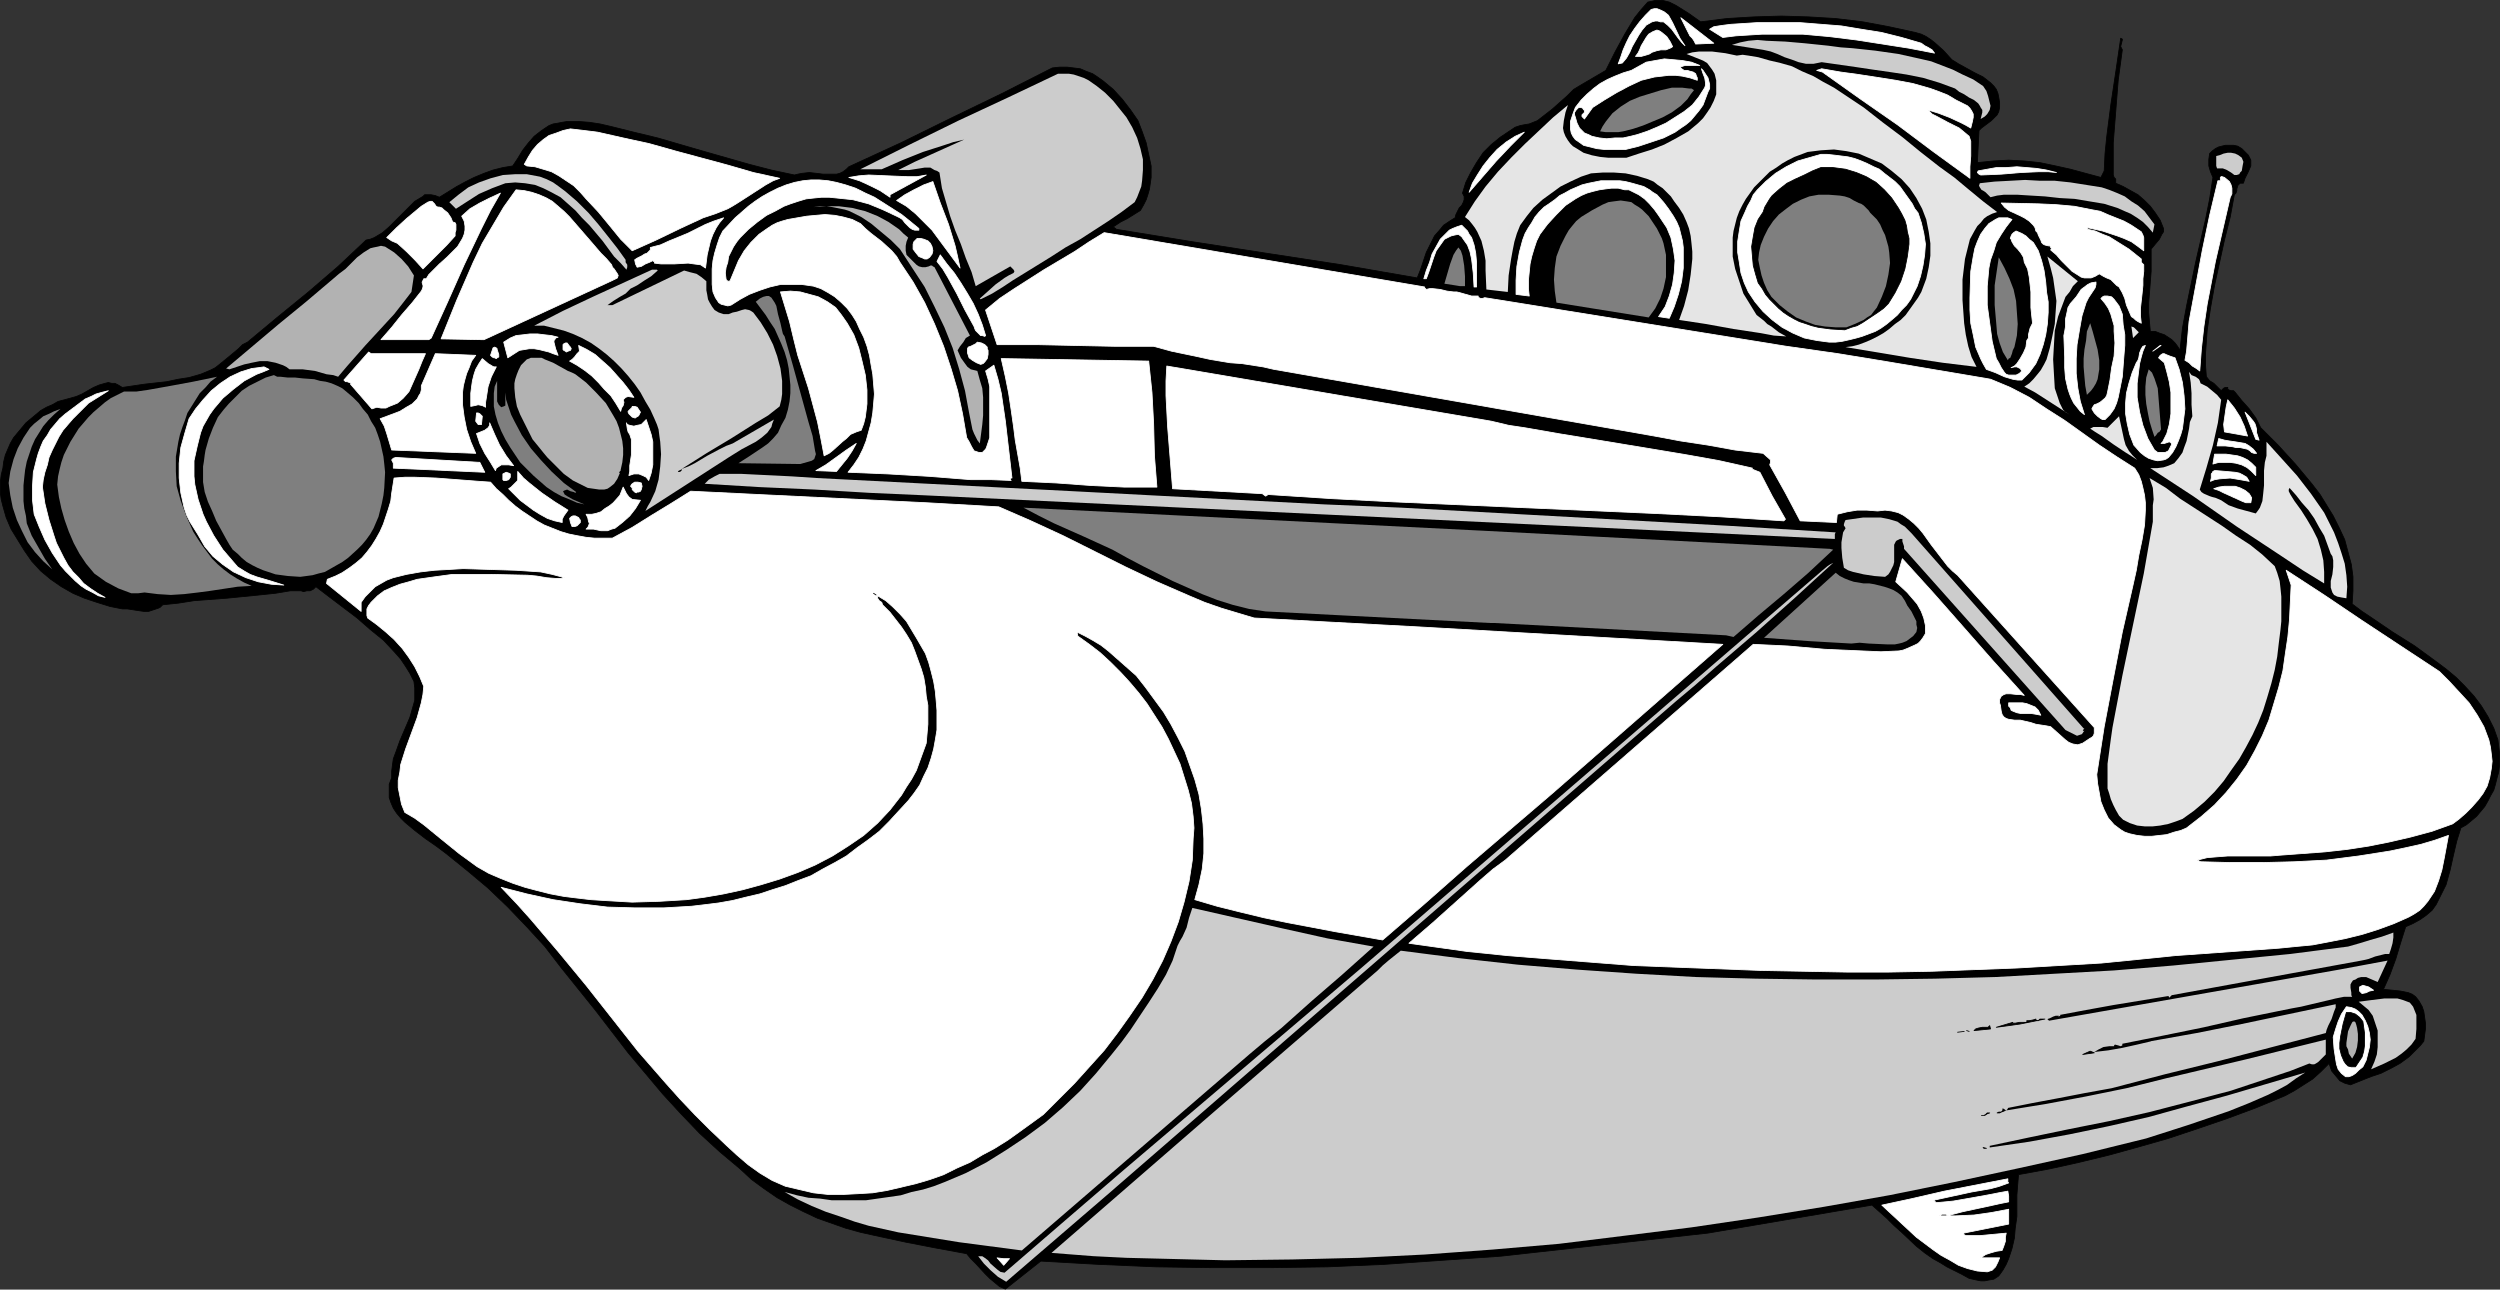 <?xml version="1.0" encoding="UTF-8" standalone="no"?>
<svg
   version="1.0"
   width="129.766mm"
   height="66.937mm"
   id="svg114"
   sodipodi:docname="Submarine 05.wmf"
   xmlns:inkscape="http://www.inkscape.org/namespaces/inkscape"
   xmlns:sodipodi="http://sodipodi.sourceforge.net/DTD/sodipodi-0.dtd"
   xmlns="http://www.w3.org/2000/svg"
   xmlns:svg="http://www.w3.org/2000/svg">
  <rect width="100%" height="100%" fill="#333333" stroke="none"/>
  <sodipodi:namedview
     id="namedview114"
     pagecolor="#ffffff"
     bordercolor="#000000"
     borderopacity="0.25"
     inkscape:showpageshadow="2"
     inkscape:pageopacity="0.0"
     inkscape:pagecheckerboard="0"
     inkscape:deskcolor="#d1d1d1"
     inkscape:document-units="mm" />
  <defs
     id="defs1">
    <pattern
       id="WMFhbasepattern"
       patternUnits="userSpaceOnUse"
       width="6"
       height="6"
       x="0"
       y="0" />
  </defs>
  <path
     style="fill:#000000;fill-opacity:1;fill-rule:evenodd;stroke:#000000;stroke-width:0.162px;stroke-linecap:round;stroke-linejoin:round;stroke-miterlimit:4;stroke-dasharray:none;stroke-opacity:1"
     d="m 333.623,4.281 5.171,-0.646 5.333,-0.323 5.333,-0.162 5.333,0.162 5.333,0.323 5.333,0.646 5.171,0.969 5.171,1.131 1.131,0.323 0.97,0.485 0.97,0.646 0.808,0.646 1.616,1.454 1.616,1.777 1.293,0.808 3.232,1.777 1.616,0.808 1.454,1.131 0.646,0.646 0.485,0.646 0.323,0.808 0.162,0.808 0.162,0.969 v 0.969 l -0.162,0.808 -0.323,0.646 -0.485,0.485 -0.646,0.646 -1.293,0.969 -0.646,0.485 -0.485,0.485 -0.323,6.301 3.07,-0.323 3.07,-0.162 3.07,0.162 3.07,0.323 3.07,0.646 2.909,0.646 5.979,1.616 0.646,-1.292 0.162,-3.393 0.323,-3.231 0.808,-6.301 0.97,-6.462 0.97,-6.624 0.323,0.162 v 0.162 l -0.162,0.646 -0.162,0.646 0.162,0.323 0.162,0.323 -0.808,5.977 -0.485,6.139 -0.485,6.139 v 3.069 3.231 l 0.162,0.485 0.323,0.323 v 0.323 0.485 l 1.454,0.646 1.454,0.808 1.454,0.808 1.293,1.131 1.131,1.131 0.97,1.292 0.97,1.454 0.646,1.616 v 0.646 l -0.323,0.485 -0.485,0.969 -0.808,0.969 -0.808,0.969 v 2.1 2.262 l -0.323,4.2 -0.162,1.939 v 1.939 l 0.162,1.939 0.162,1.777 h 0.97 l 0.808,0.323 0.97,0.323 1.454,0.969 0.646,0.646 0.485,0.646 0.485,0.808 0.485,-4.362 0.808,-4.362 1.778,-8.562 1.939,-8.401 0.808,-4.039 0.646,-4.2 -0.485,-1.131 -0.323,-1.131 v -1.292 l 0.162,-1.131 0.485,-0.485 0.646,-0.485 0.646,-0.323 0.646,-0.162 0.646,-0.162 h 1.616 l 0.808,0.162 0.808,0.485 0.646,0.646 0.646,0.646 0.485,0.969 v 0.485 0.646 l -0.485,1.131 -0.646,1.292 -0.323,0.969 h -0.646 l -0.162,0.162 -0.323,0.323 v 0.162 l -0.162,0.485 v 0.323 l -0.162,0.485 -0.323,0.323 -0.808,4.362 -1.131,4.523 -1.939,8.885 -0.808,4.523 -0.646,4.362 -0.323,4.523 v 2.262 l 0.162,2.262 0.646,0.808 0.808,0.485 0.646,0.646 0.808,0.808 0.485,-0.485 0.323,-0.162 h 0.485 v 0.323 l 0.162,0.162 0.485,0.162 h 0.323 0.162 l 0.162,0.162 0.162,0.162 1.293,1.616 1.454,1.616 1.293,1.777 0.485,0.969 0.485,0.969 3.394,3.393 3.394,3.716 3.232,3.877 1.616,2.1 1.293,2.1 1.293,2.1 1.131,2.262 1.131,2.423 0.646,2.423 0.646,2.423 0.323,2.423 v 2.746 l -0.162,2.585 1.939,1.454 1.939,1.292 4.04,2.746 4.363,2.746 4.202,3.069 1.939,1.454 1.939,1.616 1.778,1.777 1.778,1.939 1.454,1.939 1.293,2.1 1.131,2.262 0.808,2.262 0.162,1.292 0.162,1.292 v 1.131 1.292 l -0.162,1.292 -0.323,1.131 -0.323,1.292 -0.323,1.131 -0.646,1.131 -0.485,0.969 -0.646,1.131 -0.808,0.969 -0.808,0.969 -0.97,0.808 -0.97,0.808 -1.131,0.646 -0.808,2.585 -0.646,2.746 -0.646,2.908 -0.808,2.908 -0.646,1.292 -0.646,1.292 -0.646,1.292 -0.808,1.131 -1.131,0.969 -1.131,0.808 -1.454,0.808 -1.454,0.646 -0.97,3.069 -0.97,3.231 -1.131,3.069 -1.293,2.908 1.616,0.162 1.616,0.162 1.616,0.323 0.808,0.323 0.646,0.485 0.646,0.808 0.646,1.131 0.323,0.969 0.162,1.131 0.162,1.131 v 1.131 l -0.323,2.423 -0.646,0.808 -0.808,0.808 -1.454,1.454 -1.778,1.292 -1.778,0.969 -1.939,0.969 -1.939,0.646 -4.04,1.616 -1.131,-0.323 -0.97,-0.485 -0.808,-0.969 -0.808,-0.969 -0.485,-1.454 -1.616,1.616 -1.616,1.454 -1.778,1.131 -1.778,1.131 -1.778,0.969 -1.939,0.808 -3.878,1.616 -5.656,2.1 -5.656,1.939 -5.818,1.939 -5.656,1.616 -5.818,1.616 -5.979,1.454 -5.818,1.292 -6.141,1.131 -0.162,1.939 -0.162,2.1 v 4.2 l -0.323,2.262 -0.162,1.939 -0.485,2.1 -0.646,1.939 -0.485,1.131 -0.646,1.131 -0.808,1.131 -0.485,0.323 -0.485,0.323 -0.97,0.162 -0.808,0.162 h -0.808 l -0.808,-0.162 -1.454,-0.323 -1.454,-0.808 -2.909,-1.454 -1.293,-0.808 -1.454,-0.808 -1.616,-1.131 -1.616,-1.292 -2.909,-2.746 -1.454,-1.292 -1.454,-1.454 -1.454,-1.292 -1.454,-1.292 -32.158,5.493 -40.562,4.523 -11.474,0.808 -11.474,0.808 -11.15,0.485 -11.312,0.162 h -11.15 l -11.15,-0.162 -11.312,-0.485 -11.312,-0.646 -6.949,5.493 -1.131,-0.485 -0.97,-0.808 -0.97,-0.808 -0.97,-0.969 -1.778,-1.939 -0.97,-0.969 -0.808,-0.969 -6.141,-1.131 -5.818,-1.131 -5.979,-1.292 -2.909,-0.646 -2.909,-0.808 -2.747,-0.969 -2.747,-0.969 -2.747,-1.292 -2.586,-1.292 -2.586,-1.454 -2.586,-1.777 -2.424,-1.777 -2.262,-2.1 -4.04,-3.393 -3.878,-3.554 -3.717,-3.877 -3.555,-3.877 -3.394,-4.039 -3.394,-4.039 -6.464,-8.401 -6.626,-8.239 -3.232,-4.2 -3.555,-3.877 -3.717,-3.877 -3.878,-3.716 -4.04,-3.393 -4.202,-3.393 -1.939,-1.454 -2.101,-1.454 -2.101,-1.616 -1.939,-1.616 -0.808,-0.808 -0.808,-0.969 -0.646,-0.969 -0.485,-1.131 -0.323,-0.969 v -1.292 -1.292 l 0.485,-1.292 v -1.292 l 0.162,-1.292 0.162,-1.131 0.485,-1.292 0.808,-2.262 0.97,-2.262 0.97,-2.262 0.646,-2.262 0.323,-1.131 v -1.131 -1.292 l -0.162,-1.292 -0.808,-1.616 -0.808,-1.292 -0.97,-1.454 -1.131,-1.292 -2.262,-2.423 -2.586,-2.1 -2.586,-2.262 -5.333,-4.039 -2.747,-2.1 -0.485,0.485 -0.646,0.323 h -0.646 l -0.646,0.162 -0.485,-0.162 h -0.808 -1.293 l -2.909,0.485 -3.07,0.323 -6.464,0.646 -6.464,0.485 -3.07,0.485 -3.07,0.323 -0.485,0.485 -0.323,0.162 -0.97,0.323 -0.97,0.323 h -0.97 l -1.131,-0.162 -2.101,-0.323 h -0.97 l -2.424,-0.485 -2.586,-0.808 -2.424,-0.808 -2.262,-0.969 -2.262,-1.292 -2.101,-1.454 -1.939,-1.616 -1.778,-1.939 L 4.767,107.997 3.474,105.897 2.182,103.797 1.212,101.535 0.566,99.274 0.242,97.981 0.081,96.85 V 95.558 94.427 L 0.242,93.135 0.566,91.842 0.727,90.55 1.05,89.257 1.535,88.127 2.02,86.996 2.666,85.865 3.474,84.895 4.282,83.926 5.09,82.957 6.06,82.149 7.03,81.341 7.999,80.534 l 1.131,-0.646 1.131,-0.485 1.131,-0.646 2.424,-0.646 1.131,-0.323 1.131,-0.485 1.131,-0.646 1.131,-0.646 1.131,-0.485 1.131,-0.323 0.646,-0.162 0.646,0.162 h 0.646 l 0.646,0.323 0.808,0.485 4.363,-0.646 4.363,-0.485 2.262,-0.485 2.101,-0.323 2.262,-0.646 1.939,-0.808 0.97,-0.485 0.808,-0.646 1.778,-1.454 1.939,-1.616 0.808,-0.808 0.97,-0.485 5.818,-4.847 6.141,-5.008 5.818,-5.008 2.747,-2.585 2.747,-2.585 0.808,-0.162 0.808,-0.323 0.808,-0.485 0.808,-0.485 1.293,-1.131 1.293,-1.292 1.293,-1.292 1.293,-1.292 1.131,-1.131 1.616,-0.969 0.323,-0.323 h 0.485 0.808 l 0.808,0.162 0.808,0.323 3.394,-2.1 1.778,-0.969 1.616,-0.808 1.939,-0.808 1.778,-0.646 1.939,-0.485 1.939,-0.323 0.97,-1.454 0.97,-1.616 1.131,-1.454 1.131,-1.292 1.454,-1.131 1.454,-0.969 0.808,-0.323 0.97,-0.162 0.808,-0.162 0.97,-0.162 h 2.262 l 2.101,0.162 2.101,0.323 2.101,0.485 4.525,1.131 4.686,1.131 8.888,2.585 9.05,2.585 4.363,1.131 4.525,0.969 0.646,-0.162 0.808,-0.162 1.454,-0.162 1.454,0.162 1.293,0.162 h 1.293 1.293 l 0.646,-0.162 0.646,-0.323 0.646,-0.485 0.485,-0.485 10.181,-4.685 9.858,-4.847 10.019,-4.847 9.858,-5.008 1.454,-0.162 h 1.454 l 1.293,0.162 1.293,0.162 1.131,0.485 1.293,0.485 0.97,0.646 1.131,0.808 0.97,0.808 0.97,0.808 1.778,1.939 1.616,2.1 1.454,2.1 0.808,2.1 0.808,2.262 0.485,2.262 0.485,2.262 v 2.262 l -0.162,1.131 -0.162,1.131 -0.323,1.131 -0.323,0.969 -0.485,0.969 -0.646,1.131 -1.293,0.808 -1.293,0.808 -1.293,0.646 -1.454,0.969 0.646,0.485 14.867,2.423 14.544,2.262 14.706,2.262 7.434,1.292 7.434,1.292 0.646,-1.616 1.131,-3.393 0.808,-1.616 0.808,-1.616 1.131,-1.292 0.646,-0.808 1.454,-0.969 0.808,-0.485 0.162,-0.646 0.323,-0.646 0.323,-0.646 0.485,-0.485 0.323,-0.646 0.162,-0.485 v -0.646 l -0.162,-0.323 -0.162,-0.323 0.646,-2.1 0.97,-1.939 1.131,-1.939 1.293,-1.939 1.616,-1.616 1.778,-1.454 1.939,-1.292 0.97,-0.646 0.97,-0.323 0.808,-0.162 0.97,-0.162 0.808,-0.323 0.808,-0.323 1.454,-1.131 1.454,-1.131 1.454,-1.292 1.454,-1.292 1.293,-1.292 1.616,-0.969 4.686,-2.746 v 0 l 1.778,-3.554 1.939,-3.554 0.97,-1.616 0.97,-1.616 1.293,-1.616 1.293,-1.454 0.808,-0.162 0.646,-0.162 h 1.454 l 1.293,0.323 1.293,0.646 1.293,0.808 1.293,0.808 1.131,0.808 z"
     id="path1" />
  <path
     style="fill:#ffffff;fill-opacity:1;fill-rule:evenodd;stroke:#ffffff;stroke-width:0.162px;stroke-linecap:round;stroke-linejoin:round;stroke-miterlimit:4;stroke-dasharray:none;stroke-opacity:1"
     d="m 327.32,2.989 0.808,1.454 1.454,3.069 0.97,1.454 -0.646,-0.646 -0.646,-0.808 -1.293,-1.777 -0.808,-0.808 -0.808,-0.646 h -0.646 l -0.485,-0.162 h -0.485 l -0.646,0.162 -1.131,0.646 -0.808,0.969 -0.646,0.969 -0.646,1.131 -0.646,1.131 -0.485,1.131 -0.646,1.131 -0.808,0.969 -0.808,0.162 0.485,-1.292 0.485,-1.454 0.646,-1.454 0.646,-1.292 0.97,-1.454 0.97,-1.292 1.131,-1.292 1.131,-1.131 0.646,-0.162 h 0.485 l 0.808,0.323 0.646,0.323 z"
     id="path2" />
  <path
     style="fill:#ffffff;fill-opacity:1;fill-rule:evenodd;stroke:#ffffff;stroke-width:0.162px;stroke-linecap:round;stroke-linejoin:round;stroke-miterlimit:4;stroke-dasharray:none;stroke-opacity:1"
     d="m 332.653,8.643 -0.162,-0.323 -0.162,-0.323 -0.323,-0.485 -0.485,-0.485 -0.162,-0.323 -0.162,-0.323 v 0 l -1.454,-2.908 6.464,5.008 z"
     id="path3" />
  <path
     style="fill:#ffffff;fill-opacity:1;fill-rule:evenodd;stroke:#ffffff;stroke-width:0.162px;stroke-linecap:round;stroke-linejoin:round;stroke-miterlimit:4;stroke-dasharray:none;stroke-opacity:1"
     d="m 376.932,8.481 0.646,0.485 0.646,0.323 0.808,0.485 0.485,0.646 -5.01,-0.969 -5.171,-0.808 -5.171,-0.808 -5.171,-0.646 -5.333,-0.485 h -5.171 -2.747 l -2.586,0.162 -2.586,0.162 -2.586,0.323 -2.586,-1.616 0.808,-0.485 0.97,-0.162 1.131,-0.162 1.293,-0.162 2.586,-0.162 2.424,-0.162 h 4.363 4.202 l 4.04,0.323 4.04,0.323 3.878,0.646 4.04,0.646 3.878,0.969 z"
     id="path4" />
  <path
     style="fill:#ffffff;fill-opacity:1;fill-rule:evenodd;stroke:#ffffff;stroke-width:0.162px;stroke-linecap:round;stroke-linejoin:round;stroke-miterlimit:4;stroke-dasharray:none;stroke-opacity:1"
     d="m 328.128,9.128 -0.162,0.162 -0.323,0.162 -0.808,0.323 h -0.485 -0.485 l -0.808,0.162 -0.97,0.323 -0.485,0.323 -0.485,0.162 -1.131,0.323 h -0.485 -0.646 l 0.485,-0.646 0.323,-0.646 0.323,-0.808 0.485,-0.808 0.485,-0.808 0.485,-0.646 0.808,-0.485 0.808,-0.323 0.485,0.162 0.485,0.323 0.97,0.808 0.646,0.969 z"
     id="path5" />
  <path
     style="fill:#cccccc;fill-opacity:1;fill-rule:evenodd;stroke:none"
     d="m 389.052,16.882 0.323,0.485 0.323,0.485 0.323,0.969 0.485,1.939 -0.162,0.808 -0.485,0.808 -0.485,0.485 -0.808,0.485 0.162,-0.646 0.162,-0.646 v -0.485 l -0.323,-0.485 -0.162,-0.323 -0.323,-0.485 -0.808,-0.646 -0.97,-0.485 -0.485,-0.323 -0.485,-0.323 -0.97,-0.485 -0.808,-0.646 -3.07,-1.131 -3.232,-0.969 -3.232,-0.646 -3.232,-0.485 -3.394,-0.485 -3.232,-0.485 -3.394,-0.485 -3.394,-0.485 -0.808,0.162 -0.808,0.162 h -1.454 l -1.454,-0.323 -1.293,-0.485 -1.454,-0.485 -1.454,-0.646 -1.293,-0.485 -1.454,-0.323 -6.141,-0.969 1.616,-0.485 1.616,-0.323 1.778,-0.162 1.778,0.162 3.717,0.162 3.717,0.323 4.686,0.485 2.424,0.323 2.262,0.162 4.525,0.485 4.525,0.646 4.363,0.969 2.101,0.485 2.101,0.808 2.101,0.808 1.939,0.969 2.101,0.969 z"
     id="path6" />
  <path
     style="fill:#e5e5e5;fill-opacity:1;fill-rule:evenodd;stroke:none"
     d="m 340.733,10.905 1.131,-0.162 1.131,0.162 1.939,0.323 2.262,0.646 2.101,0.485 2.262,0.646 1.939,0.969 2.262,0.969 1.939,1.131 2.101,1.131 1.939,1.292 3.878,2.585 3.717,2.908 3.878,2.908 3.555,2.908 3.717,2.908 2.909,2.1 2.909,2.423 2.747,2.262 2.747,2.1 -0.97,0.323 -0.97,0.485 -0.646,0.485 -0.646,0.808 -0.646,0.646 -0.485,0.808 -0.97,1.777 -0.485,1.939 -0.485,1.939 -0.485,4.039 v 1.939 2.1 l 0.162,2.262 0.162,2.262 0.323,2.262 0.485,2.262 0.646,2.1 0.97,1.939 -6.626,-0.808 -6.464,-0.969 -12.605,-2.1 1.293,-0.162 1.293,-0.323 1.293,-0.485 1.131,-0.485 1.293,-0.646 1.131,-0.646 1.131,-0.808 1.131,-0.969 1.131,-0.808 0.97,-0.969 0.808,-1.131 0.808,-1.131 0.808,-1.131 0.646,-1.131 0.485,-1.292 0.485,-1.292 0.485,-2.262 0.323,-2.262 v -2.423 l -0.323,-2.262 -0.485,-2.423 -0.808,-2.1 -1.131,-2.1 -1.293,-1.939 -1.616,-1.777 -1.939,-1.616 -1.939,-1.454 -2.262,-0.969 -2.262,-0.969 -2.424,-0.485 -2.424,-0.323 -2.586,0.162 -1.293,0.162 -1.293,0.162 -1.293,0.485 -1.293,0.485 -1.293,0.646 -1.131,0.646 -1.131,0.808 -1.293,0.808 -0.97,0.969 -0.97,0.969 -1.131,1.131 -0.808,1.131 -0.808,1.131 -0.646,1.131 -0.646,1.292 -0.485,1.292 -0.323,1.292 -0.323,1.292 -0.162,1.292 v 1.131 2.585 l 0.485,2.423 0.808,2.423 0.808,2.423 1.293,2.1 1.293,2.1 1.454,1.131 0.646,0.646 0.808,0.485 1.454,1.131 1.454,0.808 -2.424,-0.162 -2.586,-0.485 -5.333,-0.808 -5.333,-0.969 -5.333,-0.808 0.97,-2.746 0.808,-3.069 0.485,-3.069 0.323,-3.069 v -1.454 l -0.162,-1.616 -0.162,-1.454 -0.323,-1.454 -0.485,-1.292 -0.646,-1.454 -0.808,-1.292 -0.97,-1.292 -0.646,-0.969 -0.808,-0.808 -0.808,-0.808 -0.97,-0.646 -0.808,-0.646 -1.131,-0.485 -2.101,-0.646 -2.262,-0.485 -2.262,-0.162 h -2.262 l -2.262,0.162 -1.939,0.646 -2.101,0.969 -1.939,0.969 -1.778,1.292 -1.778,1.292 -1.778,1.616 -1.293,1.616 -1.293,1.777 -0.646,1.616 -0.485,1.616 -0.323,1.616 -0.323,1.777 -0.485,3.231 -0.162,3.231 -4.202,-0.485 -0.162,-3.716 v -1.939 l -0.323,-1.939 -0.485,-1.939 -0.808,-1.777 -0.485,-0.808 -0.485,-0.646 -0.646,-0.808 -0.808,-0.646 1.939,-3.069 2.101,-2.908 2.424,-2.908 2.586,-2.746 2.747,-2.746 2.747,-2.585 2.747,-2.585 2.909,-2.423 -0.485,1.454 -0.323,1.616 -0.162,1.454 0.162,0.808 0.323,0.808 0.485,0.808 0.485,0.646 0.485,0.485 0.808,0.485 1.293,0.808 1.616,0.485 1.616,0.323 1.616,0.162 h 1.778 1.778 l 2.424,-0.808 2.586,-0.808 2.424,-0.969 2.424,-1.292 2.262,-1.292 0.97,-0.808 0.97,-0.808 0.97,-0.969 0.808,-1.131 0.646,-0.969 0.646,-1.292 0.485,-1.292 v -1.454 -1.292 l -0.323,-1.292 -0.485,-0.808 -0.485,-0.646 -0.485,-0.646 -0.808,-0.485 -1.616,-0.646 -1.616,-0.646 1.131,-0.323 1.293,-0.162 h 1.293 1.293 l 2.586,0.323 z"
     id="path7" />
  <path
     style="fill:#ffffff;fill-opacity:1;fill-rule:evenodd;stroke:#ffffff;stroke-width:0.162px;stroke-linecap:round;stroke-linejoin:round;stroke-miterlimit:4;stroke-dasharray:none;stroke-opacity:1"
     d="m 333.461,12.843 h -1.778 -1.131 l -0.97,0.323 0.323,0.323 0.485,0.323 h 0.646 l 0.485,0.162 0.646,0.162 0.485,0.323 0.162,0.485 0.162,0.323 v 0.485 l -1.454,-0.485 -1.454,-0.323 -1.293,-0.162 h -1.454 l -1.293,0.162 -1.454,0.162 -1.293,0.323 -1.293,0.323 -2.424,1.131 -2.424,1.292 -2.424,1.454 -2.262,1.454 -1.616,2.262 -0.323,-0.323 -0.162,-0.162 v -0.323 l 0.323,-0.323 0.162,-0.162 v -0.162 -0.323 h -0.162 l -0.162,-0.323 -0.323,-0.162 h -0.485 l -0.485,0.485 -0.323,0.485 v 0.485 l 0.162,0.485 0.323,1.131 0.485,0.969 0.485,0.485 0.485,0.485 0.808,0.323 0.646,0.323 1.454,0.323 1.454,0.162 1.616,-0.162 h 1.616 l 1.454,-0.323 1.293,-0.323 1.939,-0.646 1.939,-0.808 1.778,-0.808 1.778,-1.131 1.778,-1.131 1.616,-1.292 1.293,-1.616 1.131,-1.777 0.162,-0.485 v -0.485 l -0.162,-0.969 -0.323,-0.808 -0.323,-0.969 0.323,0.323 0.323,0.485 0.646,0.969 0.162,0.646 0.162,0.646 v 0.808 l -0.323,0.646 -0.485,1.292 -0.485,1.292 -0.808,1.131 -0.808,0.969 -0.808,0.969 -0.97,0.808 -0.97,0.646 -1.131,0.808 -2.262,1.131 -2.424,0.808 -2.424,0.808 -2.586,0.646 h -4.202 l -1.454,-0.162 -1.293,-0.323 -1.293,-0.323 -1.131,-0.808 -0.485,-0.323 -0.485,-0.646 -0.323,-0.646 -0.162,-0.808 v -0.646 -0.808 l 0.485,-1.454 0.485,-1.292 1.131,-1.454 1.131,-1.131 1.293,-1.131 1.293,-0.969 1.454,-0.808 1.454,-0.646 1.616,-0.646 1.616,-0.485 1.454,-0.808 1.454,-0.808 1.778,-0.323 1.778,-0.323 1.778,0.162 1.778,0.162 1.778,0.323 z"
     id="path8" />
  <path
     style="fill:#ffffff;fill-opacity:1;fill-rule:evenodd;stroke:#ffffff;stroke-width:0.162px;stroke-linecap:round;stroke-linejoin:round;stroke-miterlimit:4;stroke-dasharray:none;stroke-opacity:1"
     d="m 385.335,20.436 0.646,0.323 0.485,0.485 0.323,0.485 0.323,0.646 v 0.646 l -0.162,0.808 -0.323,1.292 -1.131,-0.646 -0.97,-0.485 -2.101,-0.969 -2.101,-0.808 -2.101,-0.646 0.808,0.808 0.97,0.485 2.101,1.131 2.262,1.131 0.97,0.808 0.97,0.808 0.323,0.969 v 0.969 1.939 l -0.162,2.1 v 0.969 1.292 l -7.11,-5.17 -7.11,-5.331 -7.434,-5.17 -7.272,-5.17 -1.131,-0.323 0.97,-0.323 3.717,0.646 3.555,0.485 7.272,1.131 3.394,0.646 3.394,0.969 1.778,0.646 1.616,0.646 1.616,0.969 z"
     id="path9" />
  <path
     style="fill:#cccccc;fill-opacity:1;fill-rule:evenodd;stroke:none"
     d="m 220.988,23.021 1.131,1.939 0.97,2.1 0.646,2.1 0.485,2.1 v 2.1 l -0.162,2.1 -0.162,1.131 -0.808,2.1 -0.485,0.969 -2.586,1.939 -2.586,1.777 -5.494,3.554 -2.909,1.616 -2.747,1.777 -5.494,3.393 -2.101,1.292 -1.939,1.292 -2.101,1.292 -2.262,1.131 -0.162,-0.162 1.454,-1.292 1.616,-1.454 1.778,-1.292 0.808,-0.485 0.97,-0.485 0.162,-0.323 -0.162,-0.323 -0.646,-0.646 -6.787,3.877 -0.808,-2.746 -1.131,-2.746 -0.97,-2.746 -1.131,-2.746 -0.97,-2.746 -0.808,-2.746 -0.808,-2.746 -0.485,-3.069 -0.485,-0.323 -0.485,-0.162 -0.808,-0.485 h -1.131 l -0.97,0.162 -2.101,0.323 h -1.131 -0.97 l 3.232,-1.616 3.232,-1.454 6.464,-2.908 -2.101,0.485 -1.939,0.646 -4.04,1.292 -4.04,1.616 -4.04,1.777 h -4.202 l 9.696,-4.847 9.534,-4.685 9.696,-4.523 9.858,-4.685 h 1.131 0.97 l 0.97,0.162 0.97,0.323 0.97,0.323 0.97,0.485 1.616,1.131 1.616,1.292 1.616,1.616 1.293,1.616 z"
     id="path10" />
  <path
     style="fill:#7f7f7f;fill-opacity:1;fill-rule:evenodd;stroke:none"
     d="m 332.33,17.69 -0.646,0.808 -0.646,0.969 -1.293,1.292 -1.778,1.292 -1.778,0.969 -1.939,0.808 -1.939,0.808 -1.939,0.646 -1.939,0.485 -0.97,0.162 h -1.293 -1.131 l -1.131,-0.162 0.485,-0.969 0.646,-0.969 0.646,-0.808 0.646,-0.808 1.616,-1.292 1.778,-1.131 1.939,-0.808 2.101,-0.646 2.101,-0.646 2.101,-0.485 h 1.131 0.97 l 1.293,0.162 h 0.485 z"
     id="path11" />
  <path
     style="fill:#ffffff;fill-opacity:1;fill-rule:evenodd;stroke:#ffffff;stroke-width:0.162px;stroke-linecap:round;stroke-linejoin:round;stroke-miterlimit:4;stroke-dasharray:none;stroke-opacity:1"
     d="m 152.954,34.976 -1.293,0.485 -1.454,0.808 -5.01,3.231 -1.293,0.808 -1.131,0.646 -2.424,0.969 -2.424,0.808 -4.525,2.1 -4.686,2.262 -4.686,2.1 -1.131,-1.131 -1.131,-1.131 -2.101,-2.585 -2.262,-2.746 -2.424,-2.585 -1.131,-1.292 -1.293,-1.292 -1.454,-0.969 -1.454,-0.969 -1.454,-0.808 -1.616,-0.485 -1.616,-0.485 -1.616,-0.162 -0.485,-0.323 0.808,-1.454 0.808,-1.292 0.97,-1.131 1.131,-0.969 1.131,-0.808 1.454,-0.485 1.293,-0.485 1.454,-0.323 2.747,0.323 2.586,0.323 5.01,1.131 5.171,1.131 5.171,1.454 10.181,2.746 5.01,1.454 z"
     id="path12" />
  <path
     style="fill:#ffffff;fill-opacity:1;fill-rule:evenodd;stroke:#ffffff;stroke-width:0.162px;stroke-linecap:round;stroke-linejoin:round;stroke-miterlimit:4;stroke-dasharray:none;stroke-opacity:1"
     d="m 299.04,25.929 -2.747,2.746 -2.747,2.908 -5.333,6.139 0.646,-1.777 0.97,-1.616 1.131,-1.777 1.293,-1.616 1.454,-1.616 1.778,-1.454 1.778,-1.131 z"
     id="path13" />
  <path
     style="fill:#cccccc;fill-opacity:1;fill-rule:evenodd;stroke:none"
     d="m 440.117,31.745 -0.162,0.808 -0.162,0.969 -0.323,0.323 -0.162,0.323 -0.485,0.162 h -0.485 l -0.646,-0.485 -0.808,-0.485 -0.808,-0.323 h -0.485 -0.646 l -0.162,-0.485 v -1.939 l 0.646,-0.162 0.808,-0.323 0.808,-0.162 h 0.646 l 0.808,0.162 0.646,0.323 0.646,0.485 z"
     id="path14" />
  <path
     style="fill:#ffffff;fill-opacity:1;fill-rule:evenodd;stroke:#ffffff;stroke-width:0.162px;stroke-linecap:round;stroke-linejoin:round;stroke-miterlimit:4;stroke-dasharray:none;stroke-opacity:1"
     d="m 375.154,39.984 0.485,0.969 0.646,0.808 0.323,0.969 0.323,0.969 0.485,2.1 0.323,2.1 -0.162,2.1 -0.323,2.1 -0.485,2.1 -0.646,1.939 -0.646,1.292 -0.646,1.292 -0.808,1.131 -0.97,0.969 -0.808,0.969 -1.131,0.969 -0.97,0.808 -1.131,0.808 -1.131,0.646 -1.293,0.485 -1.293,0.485 -1.131,0.323 -1.293,0.323 -1.454,0.323 -1.293,0.162 h -1.293 l -2.424,-0.323 -2.424,-0.485 -2.262,-0.969 -2.101,-1.131 -1.939,-1.454 -1.778,-1.616 -1.616,-1.939 -0.646,-0.969 -0.646,-0.969 -0.808,-1.777 -0.646,-1.939 -0.323,-2.1 -0.323,-1.939 v -2.1 l 0.323,-2.1 0.323,-1.939 0.808,-1.777 0.485,-1.131 0.646,-1.131 0.485,-1.131 0.808,-0.969 1.616,-1.616 1.939,-1.616 2.101,-1.292 2.262,-1.131 2.262,-0.646 2.262,-0.646 h 1.293 l 1.454,0.162 1.293,0.162 1.293,0.162 1.293,0.323 1.293,0.485 1.131,0.485 1.293,0.646 1.131,0.485 0.97,0.808 2.101,1.616 0.97,0.969 0.808,1.131 0.808,1.131 z"
     id="path15" />
  <path
     style="fill:#ffffff;fill-opacity:1;fill-rule:evenodd;stroke:#ffffff;stroke-width:0.162px;stroke-linecap:round;stroke-linejoin:round;stroke-miterlimit:4;stroke-dasharray:none;stroke-opacity:1"
     d="m 403.434,33.845 -1.616,-0.162 h -1.778 l -3.555,0.162 -3.878,0.323 -3.878,0.162 h -0.162 l -0.323,-0.162 -0.162,-0.162 -0.162,-0.162 0.162,-0.323 1.778,-0.323 1.778,-0.323 h 1.939 l 2.101,-0.162 1.939,0.162 1.939,0.162 1.939,0.323 z"
     id="path16" />
  <path
     style="fill:#000000;fill-opacity:1;fill-rule:evenodd;stroke:#000000;stroke-width:0.162px;stroke-linecap:round;stroke-linejoin:round;stroke-miterlimit:4;stroke-dasharray:none;stroke-opacity:1"
     d="m 372.407,40.792 0.646,1.131 0.646,1.292 0.323,1.131 0.162,1.131 0.323,1.292 v 1.131 l -0.323,2.423 -0.485,2.423 -0.808,2.423 -1.131,2.262 -1.293,2.1 -0.97,0.969 -1.131,0.808 -1.939,1.292 -0.97,0.646 -1.131,0.646 -1.131,0.323 -1.293,0.485 -2.747,-0.162 -2.424,-0.323 -1.293,-0.323 -2.424,-0.808 -0.97,-0.485 -1.131,-0.646 -0.97,-0.646 -0.97,-0.808 -0.97,-0.969 -0.808,-0.808 -0.808,-0.969 -0.646,-1.131 -0.808,-1.131 -0.485,-1.616 -0.485,-1.777 -0.162,-1.777 -0.162,-1.939 0.323,-1.939 0.323,-1.777 0.646,-1.616 0.97,-1.454 0.323,-0.969 0.485,-0.808 0.485,-0.808 0.485,-0.646 1.454,-1.292 1.454,-1.131 1.616,-0.808 1.778,-0.808 1.616,-0.808 1.616,-0.646 h 2.424 l 2.424,0.323 2.101,0.646 1.939,0.808 1.939,1.131 1.616,1.454 1.454,1.616 z"
     id="path17" />
  <path
     style="fill:#cccccc;fill-opacity:1;fill-rule:evenodd;stroke:none"
     d="m 122.735,50.97 v 0.485 l 0.323,0.485 v 0.485 l -0.162,0.485 -1.131,-1.292 -1.293,-1.292 -2.262,-3.069 -2.586,-3.069 -1.454,-1.454 -1.293,-1.454 -1.454,-1.292 -1.454,-1.292 -1.778,-0.969 -1.616,-0.808 -1.616,-0.646 -1.939,-0.323 -1.939,-0.162 -1.939,0.162 -2.586,0.969 -2.586,1.131 -2.262,1.454 -2.262,1.454 -1.293,-1.292 1.778,-1.454 1.939,-1.454 2.101,-0.969 2.262,-0.808 2.424,-0.646 2.424,-0.162 h 2.262 l 2.586,0.485 1.293,0.485 1.293,0.646 1.131,0.808 1.293,0.969 2.262,1.939 2.262,2.262 1.939,2.262 1.939,2.423 1.778,2.262 z"
     id="path18" />
  <path
     style="fill:#ffffff;fill-opacity:1;fill-rule:evenodd;stroke:#ffffff;stroke-width:0.162px;stroke-linecap:round;stroke-linejoin:round;stroke-miterlimit:4;stroke-dasharray:none;stroke-opacity:1"
     d="m 174.609,38.207 v 0.485 l -1.939,-1.292 -1.939,-0.969 -2.101,-0.969 -2.101,-0.646 1.939,-0.323 1.939,-0.162 3.717,0.162 3.878,0.162 h 1.939 l 1.778,-0.323 z"
     id="path19" />
  <path
     style="fill:#ffffff;fill-opacity:1;fill-rule:evenodd;stroke:#ffffff;stroke-width:0.162px;stroke-linecap:round;stroke-linejoin:round;stroke-miterlimit:4;stroke-dasharray:none;stroke-opacity:1"
     d="m 437.532,38.692 -0.97,4.2 -0.97,4.2 -0.97,4.2 -0.808,4.2 -0.808,4.2 -0.646,4.362 -0.485,4.362 -0.323,4.362 -0.646,-0.485 -0.808,-0.485 -0.646,-0.646 -0.808,-0.485 0.323,-1.777 0.162,-1.939 0.162,-1.939 0.162,-1.939 1.293,-6.947 1.293,-6.947 1.454,-6.947 1.616,-6.785 h 0.323 0.162 v -0.646 l 0.162,-0.162 h 0.162 l 0.485,0.162 0.97,0.808 0.323,0.646 0.162,0.646 v 0.485 0.646 z"
     id="path20" />
  <path
     style="fill:#ffffff;fill-opacity:1;fill-rule:evenodd;stroke:#ffffff;stroke-width:0.162px;stroke-linecap:round;stroke-linejoin:round;stroke-miterlimit:4;stroke-dasharray:none;stroke-opacity:1"
     d="m 180.265,44.831 v 0.323 h -0.808 l -0.485,-0.162 -0.485,-0.323 -0.97,-0.969 -0.485,-0.646 -0.485,-0.323 -0.646,-0.323 -2.747,-1.292 -2.747,-1.131 -3.07,-0.808 -3.07,-0.323 -1.616,-0.162 h -1.454 l -1.616,0.162 -1.454,0.162 -1.616,0.485 -1.454,0.485 -1.293,0.485 -1.454,0.808 -1.939,0.969 -1.778,1.292 -1.778,1.454 -1.616,1.616 -0.646,0.808 -0.646,0.969 -0.485,0.969 -0.485,0.969 -0.162,1.131 -0.323,0.969 -0.162,1.131 0.162,1.292 0.162,0.162 0.162,0.162 h 0.323 l 0.162,-0.162 0.808,-1.939 0.808,-1.939 1.131,-1.939 1.293,-1.616 1.616,-1.616 1.616,-1.131 0.97,-0.646 0.97,-0.485 0.97,-0.323 1.131,-0.323 3.717,-0.646 1.778,-0.162 1.778,-0.162 1.939,0.162 1.616,0.323 1.778,0.485 1.616,0.808 0.97,0.969 1.131,0.969 2.101,1.616 1.939,1.777 0.97,1.131 0.646,1.131 2.586,3.877 2.262,4.039 1.939,4.2 1.778,4.362 1.454,4.362 1.293,4.362 0.97,4.523 0.808,4.685 0.485,0.808 0.485,0.969 0.485,0.808 0.485,0.162 0.485,0.162 h 0.646 l 0.323,-0.323 0.323,-0.323 0.162,-0.323 0.646,-1.939 v -3.393 -1.616 -1.616 -1.777 -1.616 l -0.323,-1.454 -0.485,-1.616 1.616,-1.131 0.808,2.746 0.646,2.746 0.808,5.493 1.293,11.147 h -0.162 l -0.162,0.162 v 0.162 l 0.162,0.162 -3.878,-0.162 h -4.04 l -8.08,-0.646 -8.242,-0.485 -3.878,-0.162 -3.878,-0.162 1.131,-1.454 0.97,-1.454 0.808,-1.616 0.646,-1.616 0.485,-1.777 0.485,-1.777 0.323,-1.939 0.162,-1.777 0.162,-1.939 -0.162,-1.939 -0.162,-1.939 -0.323,-1.777 -0.323,-1.939 -0.485,-1.777 -0.646,-1.777 -0.808,-1.616 -0.646,-1.454 -0.808,-1.292 -0.97,-1.292 -1.131,-1.131 -1.293,-1.131 -1.293,-0.808 -1.454,-0.808 -1.454,-0.485 -2.262,-0.323 h -2.101 -2.101 l -2.101,0.485 -1.939,0.646 -2.101,0.808 -1.778,0.969 -1.778,1.131 -0.646,0.162 -0.646,-0.162 -0.646,-0.162 -0.485,-0.323 -0.323,-0.485 -0.323,-0.485 -0.485,-1.131 -0.162,-1.454 V 54.362 52.747 l 0.162,-1.616 0.323,-1.454 0.485,-1.616 0.485,-1.454 0.646,-1.292 2.424,-2.585 1.293,-1.131 1.293,-1.131 1.293,-0.969 1.454,-0.969 1.454,-0.808 1.616,-0.808 1.616,-0.646 1.616,-0.485 1.616,-0.323 1.616,-0.162 h 1.616 l 1.778,0.162 1.616,0.323 1.778,0.485 1.939,0.646 1.939,0.969 1.778,0.808 1.778,1.131 1.778,1.131 1.778,1.131 1.616,1.292 z"
     id="path21" />
  <path
     style="fill:#cccccc;fill-opacity:1;fill-rule:evenodd;stroke:none"
     d="m 422.664,44.023 -0.323,1.616 -0.97,-1.131 -0.97,-0.969 -1.131,-0.808 -1.293,-0.808 -1.131,-0.485 -1.454,-0.646 -2.586,-0.808 -2.909,-0.485 -2.909,-0.485 -2.909,-0.162 -2.909,-0.323 -2.747,-0.162 -2.586,-0.162 h -2.747 l -1.293,0.162 -1.293,0.323 -0.646,-0.646 -0.323,-0.323 -0.485,-0.323 -0.323,-0.162 -0.323,-0.485 -0.162,-0.323 0.162,-0.485 2.909,-0.323 3.07,-0.162 2.909,-0.162 2.909,0.162 h 2.909 l 3.07,0.323 3.07,0.485 3.07,0.485 1.454,0.485 1.616,0.646 1.454,0.646 1.293,0.969 1.293,0.808 1.293,1.131 0.97,1.292 z"
     id="path22" />
  <path
     style="fill:#ffffff;fill-opacity:1;fill-rule:evenodd;stroke:#ffffff;stroke-width:0.162px;stroke-linecap:round;stroke-linejoin:round;stroke-miterlimit:4;stroke-dasharray:none;stroke-opacity:1"
     d="m 328.29,42.407 0.646,1.131 0.485,1.131 0.323,1.292 0.323,1.292 0.162,1.292 v 1.292 2.746 l -0.323,2.585 -0.646,2.585 -0.808,2.423 -0.97,2.262 -2.101,-0.323 1.293,-1.939 0.808,-2.1 0.646,-2.262 0.323,-2.262 0.162,-2.423 -0.323,-2.262 -0.485,-2.262 -0.808,-1.939 -1.616,-2.423 -0.808,-1.131 -0.97,-1.131 -0.97,-0.969 -1.131,-0.808 -1.293,-0.646 -0.646,-0.323 h -0.808 l -1.293,-0.323 h -1.293 l -1.293,0.162 -1.131,0.162 -1.293,0.323 -1.131,0.323 -1.131,0.485 -1.131,0.646 -0.97,0.646 -0.97,0.646 -1.778,1.777 -1.778,1.939 -1.454,1.939 -0.646,1.292 -0.485,1.454 -0.485,1.616 -0.323,1.454 -0.162,1.616 -0.162,1.616 v 1.616 l 0.162,1.454 -2.586,-0.323 v -2.746 l 0.162,-2.746 0.485,-2.746 0.646,-2.423 0.485,-1.292 0.646,-1.131 0.646,-0.969 0.646,-1.131 0.808,-0.969 0.97,-0.969 0.97,-0.646 1.131,-0.808 0.97,-0.808 0.97,-0.485 1.131,-0.646 1.131,-0.485 1.131,-0.485 1.293,-0.323 2.424,-0.485 h 2.424 1.293 l 1.131,0.162 1.293,0.323 1.131,0.323 1.131,0.323 1.131,0.646 0.646,0.485 0.808,0.485 1.293,1.454 0.97,1.292 z"
     id="path23" />
  <path
     style="fill:#ffffff;fill-opacity:1;fill-rule:evenodd;stroke:#ffffff;stroke-width:0.162px;stroke-linecap:round;stroke-linejoin:round;stroke-miterlimit:4;stroke-dasharray:none;stroke-opacity:1"
     d="m 183.012,35.622 1.454,4.2 0.808,2.1 0.808,2.1 1.293,4.2 0.485,2.1 0.485,2.262 -2.747,-3.716 -2.747,-3.716 -1.616,-1.616 -1.616,-1.616 -1.778,-1.454 -1.939,-1.131 1.616,-1.131 1.778,-0.969 1.939,-0.969 z"
     id="path24" />
  <path
     style="fill:#ffffff;fill-opacity:1;fill-rule:evenodd;stroke:#ffffff;stroke-width:0.162px;stroke-linecap:round;stroke-linejoin:round;stroke-miterlimit:4;stroke-dasharray:none;stroke-opacity:1"
     d="m 119.988,51.939 0.162,0.485 0.323,0.323 0.646,0.969 0.162,0.323 -0.162,0.485 -0.323,0.162 -0.323,0.162 -0.323,0.162 -25.21,11.632 -8.403,-0.162 3.07,-7.593 1.616,-3.716 1.616,-3.716 1.778,-3.716 2.101,-3.554 2.101,-3.554 2.424,-3.393 1.616,0.162 1.454,0.323 1.454,0.485 1.454,0.646 1.131,0.646 1.131,0.969 1.131,0.969 1.131,1.131 2.101,2.423 2.101,2.423 1.939,2.262 1.131,1.131 z"
     id="path25" />
  <path
     style="fill:#7f7f7f;fill-opacity:1;fill-rule:evenodd;stroke:none"
     d="m 364.65,39.823 0.485,0.162 0.485,0.323 0.97,0.969 0.323,0.485 0.485,0.485 0.808,0.808 0.646,0.969 0.485,1.131 0.485,0.969 0.323,1.131 0.323,1.131 0.162,1.131 0.162,2.1 -0.323,2.262 -0.485,2.262 -0.808,2.1 -0.97,2.1 -0.646,0.808 -0.485,0.646 -0.808,0.485 -0.646,0.485 -1.778,0.808 -0.808,0.323 -0.808,0.323 h -2.101 l -2.101,-0.162 -1.939,-0.323 -1.778,-0.646 -1.939,-0.808 -1.616,-1.131 -1.616,-1.292 -1.616,-1.616 -0.808,-1.292 -0.646,-1.454 -0.485,-1.454 -0.323,-1.454 -0.323,-1.616 0.162,-1.454 0.323,-1.454 0.646,-1.616 0.808,-1.616 0.97,-1.454 1.131,-1.292 1.454,-1.131 1.293,-0.969 1.616,-0.808 1.616,-0.646 1.778,-0.323 h 2.101 l 2.101,0.162 0.97,0.162 0.97,0.323 0.808,0.485 z"
     id="path26" />
  <path
     style="fill:#ffffff;fill-opacity:1;fill-rule:evenodd;stroke:#ffffff;stroke-width:0.162px;stroke-linecap:round;stroke-linejoin:round;stroke-miterlimit:4;stroke-dasharray:none;stroke-opacity:1"
     d="m 84.598,66.317 -0.485,0.323 h -9.373 l 2.101,-2.423 1.939,-2.423 2.101,-2.423 1.778,-2.262 0.162,-0.323 0.162,-0.485 v -0.323 l -0.162,-0.485 v -0.162 l 0.162,-0.323 0.162,-0.323 h 0.485 l 0.485,-0.808 0.646,-0.646 1.454,-1.454 1.454,-1.292 1.454,-1.454 0.646,-0.646 0.485,-0.808 0.485,-0.808 0.323,-0.808 0.162,-0.808 V 44.346 l -0.162,-0.969 -0.485,-0.969 1.616,-1.454 1.939,-1.131 1.939,-0.969 2.101,-0.969 -1.939,3.393 -1.778,3.554 -3.394,7.108 -3.232,7.27 z"
     id="path27" />
  <path
     style="fill:#7f7f7f;fill-opacity:1;fill-rule:evenodd;stroke:none"
     d="m 324.412,43.861 0.646,0.969 0.485,0.969 0.485,0.969 0.323,0.969 0.485,2.262 v 2.262 2.1 l -0.485,2.262 -0.646,1.939 -0.97,1.939 -1.293,1.777 -18.099,-2.908 -0.323,-2.262 -0.162,-2.262 0.162,-2.262 0.323,-2.262 0.808,-2.1 0.97,-1.939 0.646,-1.131 0.646,-0.808 0.808,-0.969 0.97,-0.808 2.101,-1.292 2.101,-1.131 1.131,-0.485 1.131,-0.162 1.293,-0.162 1.131,0.162 0.97,0.162 0.646,0.485 0.808,0.485 0.646,0.485 1.293,1.292 z"
     id="path28" />
  <path
     style="fill:#ffffff;fill-opacity:1;fill-rule:evenodd;stroke:#ffffff;stroke-width:0.162px;stroke-linecap:round;stroke-linejoin:round;stroke-miterlimit:4;stroke-dasharray:none;stroke-opacity:1"
     d="m 86.214,40.63 0.485,0.162 0.323,0.323 0.808,0.646 0.646,0.969 0.323,0.808 0.485,0.162 0.162,0.323 v 0.323 0.485 0.323 l -0.162,0.485 v 0.646 l -1.616,1.777 -1.616,1.616 -1.616,1.616 -1.454,1.454 -1.616,-1.777 -1.616,-1.616 -1.778,-1.616 -1.131,-0.485 -0.97,-0.646 1.939,-1.939 1.939,-1.777 1.939,-1.616 0.97,-0.808 1.293,-0.808 0.485,-0.162 h 0.323 l 0.162,0.162 0.323,0.323 0.323,0.485 0.323,0.162 z"
     id="path29" />
  <path
     style="fill:#ffffff;fill-opacity:1;fill-rule:evenodd;stroke:#ffffff;stroke-width:0.162px;stroke-linecap:round;stroke-linejoin:round;stroke-miterlimit:4;stroke-dasharray:none;stroke-opacity:1"
     d="m 419.594,45.154 0.485,0.323 0.323,0.646 0.162,0.485 v 0.485 1.131 0.969 l -1.293,-0.969 -1.131,-0.808 -1.454,-0.646 -1.293,-0.485 -2.909,-0.969 -2.909,-0.646 v 0.323 l 1.454,0.323 1.454,0.646 1.293,0.485 1.293,0.808 2.586,1.616 2.424,1.939 v 0.323 0.323 l 0.485,0.485 v 1.292 l -0.162,1.454 v 1.292 l -0.162,1.616 -0.323,2.908 v 1.454 l 0.162,1.454 -0.646,-0.323 -0.485,-0.323 -0.323,-0.323 -0.485,-0.323 -0.485,-1.131 -0.485,-1.131 -0.323,-1.292 -0.485,-1.131 -0.646,-1.131 -0.485,-0.323 -0.485,-0.485 -0.646,-0.646 -0.808,-0.323 -0.323,-0.162 -0.323,-0.162 -0.808,-0.485 -0.808,0.485 -0.808,0.323 h -0.646 -0.646 l -0.646,-0.162 -0.485,-0.323 -1.293,-0.808 -0.97,-0.969 -1.131,-1.131 -0.97,-1.131 -1.131,-0.969 0.162,-0.323 -0.162,-0.162 -0.162,-0.323 h -0.323 l -0.646,-0.162 -0.323,-0.162 -0.323,-0.323 -0.162,-0.485 -0.485,-0.969 -0.162,-0.485 -0.323,-0.323 -0.162,-0.646 -0.323,-0.485 -0.808,-0.808 -0.97,-0.646 -0.97,-0.485 -2.101,-0.969 -0.808,-0.646 -0.646,-0.808 7.272,0.162 3.555,0.162 3.555,0.323 3.232,0.646 1.778,0.323 1.454,0.646 1.616,0.646 1.616,0.646 1.454,0.808 z"
     id="path30" />
  <path
     style="fill:#b2b2b2;fill-opacity:1;fill-rule:evenodd;stroke:none"
     d="m 178.164,46.608 -0.323,0.808 -0.162,0.808 v 0.969 l 0.162,0.808 0.97,0.969 0.97,0.969 0.485,0.323 0.646,0.162 h 0.646 l 0.646,-0.162 0.323,-0.162 h 0.323 l 0.162,0.162 0.323,0.162 6.949,13.409 -0.808,0.485 -0.485,0.808 -0.646,0.808 -0.485,0.808 0.646,1.454 0.808,1.131 0.485,0.646 0.646,0.485 0.646,0.162 0.646,0.162 0.485,1.777 0.485,1.616 0.162,1.777 v 1.777 1.777 l -0.162,1.777 -0.485,3.716 -0.485,-0.646 -0.323,-0.646 -0.323,-0.646 -0.323,-0.808 -0.323,-1.616 -0.323,-1.616 -0.808,-4.362 -1.131,-4.2 -1.293,-4.2 -1.616,-4.039 -1.939,-4.039 -1.939,-3.877 -2.424,-3.716 -2.424,-3.716 -1.778,-1.777 -1.939,-1.616 -1.939,-1.616 -1.939,-1.292 -2.262,-1.131 -0.97,-0.323 -2.424,-0.485 -1.131,-0.162 h -1.293 l -1.293,0.162 2.586,-0.162 h 2.424 l 2.586,0.323 2.586,0.646 2.424,0.969 2.101,1.131 2.101,1.454 0.808,0.808 z"
     id="path31" />
  <path
     style="fill:#ffffff;fill-opacity:1;fill-rule:evenodd;stroke:#ffffff;stroke-width:0.162px;stroke-linecap:round;stroke-linejoin:round;stroke-miterlimit:4;stroke-dasharray:none;stroke-opacity:1"
     d="m 138.41,52.585 -0.485,-0.323 -0.485,-0.323 -1.293,-0.162 -1.131,-0.162 -2.747,0.162 h -1.293 -1.293 l -1.293,-0.162 v -0.162 -0.162 h -0.162 l -0.162,-0.162 -0.646,0.323 -0.808,0.323 -0.808,0.485 -0.808,0.162 -0.162,-0.323 -0.162,-0.323 -0.162,-0.808 0.485,-0.323 0.97,-0.485 0.485,-0.323 0.485,-0.162 0.323,-0.323 0.323,-0.323 v -0.485 l 1.939,-0.485 1.778,-0.808 3.555,-1.454 3.555,-1.777 1.616,-0.646 1.939,-0.646 -0.808,0.969 -0.646,0.969 -0.646,1.292 -0.485,1.292 -0.646,2.746 z"
     id="path32" />
  <path
     style="fill:#ffffff;fill-opacity:1;fill-rule:evenodd;stroke:#ffffff;stroke-width:0.162px;stroke-linecap:round;stroke-linejoin:round;stroke-miterlimit:4;stroke-dasharray:none;stroke-opacity:1"
     d="m 394.708,43.054 -1.131,1.454 -0.97,1.454 -0.97,1.616 -0.485,1.616 -0.646,1.777 -0.323,1.616 -0.162,1.777 -0.162,1.777 v 1.939 1.777 l 0.485,3.554 0.485,3.554 0.808,3.393 0.485,0.808 0.485,0.969 0.646,0.969 0.323,0.323 0.485,0.162 h 1.454 l 0.646,-0.323 0.485,-0.485 -0.323,-0.485 -0.646,-0.323 h -0.485 l -0.646,0.162 0.646,-0.323 0.485,-0.485 0.646,-0.969 0.646,-1.131 0.485,-1.131 0.162,-1.292 0.323,-0.485 v -0.646 l 0.323,-1.292 0.485,-0.969 -0.162,-1.454 -0.162,-1.616 v -3.069 l -0.162,-1.454 -0.162,-1.454 -0.323,-1.616 -0.646,-1.292 -0.162,-0.969 -0.485,-0.808 -0.646,-0.808 -0.646,-0.646 -0.485,-0.808 -0.162,-0.485 -0.162,-0.162 0.162,-0.485 0.162,-0.323 0.323,-0.323 0.485,-0.323 1.131,0.485 0.808,0.485 0.646,0.646 0.808,0.646 0.485,0.808 0.485,0.808 0.646,1.939 0.485,1.939 0.323,2.262 0.162,1.939 0.323,1.939 v 2.1 l -0.162,2.262 -0.323,2.1 -0.485,1.939 -0.646,1.939 -0.808,1.777 -1.293,1.777 -1.454,1.454 h -0.808 l -0.97,-0.162 -1.616,-0.485 -1.778,-0.808 -1.778,-0.646 -0.646,-1.131 -0.485,-0.969 -0.97,-2.262 -0.485,-2.423 -0.485,-2.262 -0.162,-2.585 v -2.423 l 0.162,-5.17 0.485,-2.908 0.323,-1.616 0.485,-1.292 0.646,-1.454 0.808,-1.131 0.808,-0.969 1.293,-0.808 0.646,-0.323 h 0.97 0.808 z"
     id="path33" />
  <path
     style="fill:#ffffff;fill-opacity:1;fill-rule:evenodd;stroke:#ffffff;stroke-width:0.162px;stroke-linecap:round;stroke-linejoin:round;stroke-miterlimit:4;stroke-dasharray:none;stroke-opacity:1"
     d="m 289.668,56.301 h -0.485 l -0.162,-2.746 -0.323,-2.746 -0.323,-1.454 -0.485,-1.292 -0.808,-1.131 -0.323,-0.485 -0.646,-0.485 -0.808,0.162 -0.646,0.162 -0.646,0.323 -0.646,0.323 -0.808,1.131 -0.808,1.131 -0.485,1.292 -0.485,1.454 -0.485,1.454 -0.485,1.292 h -0.485 l 0.485,-1.616 0.646,-1.616 0.485,-1.616 0.808,-1.454 0.808,-1.454 1.131,-1.131 0.646,-0.646 0.646,-0.323 0.808,-0.323 0.97,-0.323 0.485,0.485 0.646,0.646 0.323,0.646 0.485,0.646 0.485,1.454 0.323,1.616 0.162,1.777 v 1.777 z"
     id="path34" />
  <path
     style="fill:#ffffff;fill-opacity:1;fill-rule:evenodd;stroke:#ffffff;stroke-width:0.162px;stroke-linecap:round;stroke-linejoin:round;stroke-miterlimit:4;stroke-dasharray:none;stroke-opacity:1"
     d="m 279.487,56.301 v 0.162 l 0.323,0.323 v 0 l 0.646,-0.162 h 0.646 l 1.454,0.162 1.293,0.323 1.293,0.162 h 0.646 l 0.646,0.162 1.131,0.323 1.131,0.323 h 0.646 0.646 v 0.162 l 0.162,0.162 0.323,0.162 h 0.323 l 0.485,-0.162 59.146,9.532 10.181,1.454 9.858,1.616 20.038,3.393 1.939,0.808 1.939,0.808 3.717,1.939 3.394,2.262 3.555,2.262 3.394,2.423 3.394,2.423 3.394,2.262 3.555,2.262 0.808,1.292 0.485,1.292 0.323,1.292 0.323,1.454 0.162,1.454 v 1.454 l -0.162,2.908 -0.485,2.908 -0.646,3.069 -0.485,2.908 -0.646,2.908 -2.101,9.208 -1.778,9.208 -1.778,9.37 -1.454,9.37 0.162,1.777 0.323,1.777 0.323,1.777 0.646,1.616 0.808,1.616 1.131,1.292 0.646,0.485 0.646,0.485 0.808,0.485 0.97,0.323 1.454,0.323 1.454,0.162 h 1.454 l 1.454,-0.162 1.454,-0.162 1.454,-0.485 1.293,-0.323 1.131,-0.485 2.909,-2.262 2.586,-2.262 2.262,-2.423 2.101,-2.585 1.939,-2.746 1.616,-2.908 1.454,-2.908 1.293,-3.069 0.97,-3.231 0.97,-3.231 0.808,-3.231 0.485,-3.393 0.485,-3.231 0.323,-3.393 0.162,-3.393 0.162,-3.393 -0.97,-2.908 7.434,4.847 7.434,5.008 7.595,5.008 7.595,5.008 1.939,1.939 1.939,2.1 1.939,2.1 1.616,2.423 0.646,1.131 0.646,1.131 0.485,1.292 0.485,1.292 0.323,1.454 0.162,1.292 0.162,1.454 -0.162,1.454 -0.323,1.777 -0.485,1.616 -0.808,1.454 -0.97,1.292 -1.293,1.454 -1.131,1.131 -1.293,1.131 -1.293,0.969 -4.04,1.454 -4.202,1.131 -4.202,0.969 -4.04,0.808 -4.202,0.646 -4.363,0.485 -8.726,0.646 -1.939,0.162 h -2.101 -2.101 -2.101 -2.101 l -2.101,0.162 -1.939,0.162 -1.939,0.485 0.646,0.323 5.979,0.162 h 6.141 l 6.302,-0.162 6.302,-0.323 6.302,-0.808 6.141,-0.969 3.07,-0.646 2.909,-0.646 2.747,-0.808 2.747,-0.969 -0.808,4.362 -0.485,2.423 -0.646,2.1 -0.808,2.1 -0.646,0.969 -0.646,0.969 -0.808,0.969 -0.808,0.808 -0.97,0.646 -1.131,0.646 -2.909,1.292 -3.07,1.131 -3.07,0.969 -3.232,0.808 -3.232,0.646 -3.394,0.646 -3.394,0.323 -3.232,0.323 -6.787,0.485 -6.787,0.485 -6.787,0.485 -3.07,0.323 -3.232,0.323 -8.08,0.808 -8.242,0.485 -8.242,0.485 -8.403,0.323 -8.403,0.323 -8.403,0.162 h -8.403 l -8.403,-0.162 -8.403,-0.162 -8.403,-0.323 -8.403,-0.323 -8.242,-0.323 -8.242,-0.646 -8.242,-0.646 -8.08,-0.646 -7.918,-0.808 -11.474,-1.616 4.686,-4.039 4.686,-4.2 4.686,-4.2 2.424,-2.1 2.424,-1.777 48.642,-42.327 3.394,0.162 3.394,0.162 7.272,0.646 7.272,0.323 3.717,0.162 3.555,-0.162 0.808,-0.162 0.808,-0.323 1.454,-0.646 0.646,-0.323 0.485,-0.485 0.485,-0.646 0.485,-0.808 v -0.808 -0.808 l -0.323,-1.454 -0.485,-1.292 -0.808,-1.454 -0.97,-1.131 -0.97,-1.131 -2.262,-2.1 1.293,-4.523 6.141,6.785 5.979,6.785 5.818,6.624 5.979,6.624 -0.646,-0.162 h -0.646 l -1.454,-0.162 h -0.808 l -0.485,0.162 -0.485,0.323 -0.323,0.646 v 0.646 l 0.162,0.485 0.162,1.131 0.162,0.646 0.323,0.485 0.485,0.323 0.485,0.162 1.131,0.162 h 1.131 l 2.101,0.485 0.97,0.323 2.101,0.323 0.808,0.162 1.454,1.292 1.454,1.292 0.646,0.485 0.808,0.323 0.97,0.162 0.97,-0.323 1.454,-0.969 0.323,-0.162 0.323,-0.323 0.162,-0.485 v -0.485 -0.646 l -26.826,-29.887 -0.97,-0.808 -0.97,-0.969 -1.616,-2.1 -1.616,-2.1 -1.616,-2.262 -0.808,-0.969 -0.97,-0.969 -0.97,-0.808 -1.131,-0.808 -0.97,-0.485 -1.293,-0.323 -1.293,-0.162 -1.454,0.162 -2.101,-0.162 h -1.939 l -1.939,0.323 -1.939,0.485 -0.162,1.616 -7.11,-0.323 -1.454,-2.746 -1.454,-2.746 -3.07,-5.493 0.162,-0.485 v -0.485 l -1.454,-1.292 -5.494,-0.646 -5.333,-0.969 -5.333,-0.808 -5.171,-0.969 -74.659,-13.086 -2.101,-0.485 -2.101,-0.323 -2.101,-0.323 -2.262,-0.162 -3.878,-0.646 -3.717,-0.808 -3.878,-0.808 -3.555,-0.969 h -7.757 l -7.595,-0.162 -7.434,-0.162 h -3.878 -4.04 l -2.262,-6.785 2.747,-2.262 2.909,-1.939 5.818,-3.716 5.979,-3.554 2.909,-1.939 2.909,-1.777 z"
     id="path35" />
  <path
     style="fill:#ffffff;fill-opacity:1;fill-rule:evenodd;stroke:#ffffff;stroke-width:0.162px;stroke-linecap:round;stroke-linejoin:round;stroke-miterlimit:4;stroke-dasharray:none;stroke-opacity:1"
     d="m 182.85,48.385 0.162,0.808 -0.162,0.646 -0.485,0.646 -0.485,0.323 h -0.485 l -0.323,-0.162 -0.808,-0.323 -0.646,-0.808 -0.485,-0.646 v -0.646 -0.323 l 0.162,-0.485 0.162,-0.162 0.485,-0.485 h 0.646 l 0.646,0.162 0.808,0.323 0.485,0.485 z"
     id="path36" />
  <path
     style="fill:#b2b2b2;fill-opacity:1;fill-rule:evenodd;stroke:none"
     d="m 81.204,54.039 -0.485,3.231 -1.616,2.1 -1.778,2.262 -3.717,4.039 -1.939,2.1 -3.555,4.039 -1.778,2.1 -0.97,-0.323 -1.293,-0.162 -2.262,-0.646 -2.424,-0.323 h -1.293 -1.293 l -0.646,-0.485 -0.646,-0.323 -1.454,-0.485 -1.616,-0.323 h -1.454 l -1.616,0.323 -1.454,0.323 -2.909,0.969 -0.646,-0.162 10.342,-8.724 5.333,-4.362 5.333,-4.523 1.131,-0.969 1.293,-0.969 1.131,-1.131 1.131,-1.131 1.293,-0.969 1.293,-0.808 0.646,-0.162 0.808,-0.162 0.646,-0.162 0.808,0.162 1.778,1.131 1.454,1.292 1.293,1.454 z"
     id="path37" />
  <path
     style="fill:#7f7f7f;fill-opacity:1;fill-rule:evenodd;stroke:none"
     d="m 287.405,56.139 h -0.97 l -0.97,-0.162 -2.101,-0.323 1.131,-3.877 0.646,-1.777 0.485,-0.808 0.485,-0.646 0.485,0.646 0.323,0.969 0.323,1.939 0.162,2.1 v 0.969 z"
     id="path38" />
  <path
     style="fill:#ffffff;fill-opacity:1;fill-rule:evenodd;stroke:#ffffff;stroke-width:0.162px;stroke-linecap:round;stroke-linejoin:round;stroke-miterlimit:4;stroke-dasharray:none;stroke-opacity:1"
     d="m 193.354,65.832 -0.162,0.162 -0.485,-0.162 h -0.323 l -0.323,-0.323 -0.646,-0.646 -0.162,-0.323 -0.162,-0.485 -1.778,-3.231 -1.616,-3.231 -1.778,-3.231 -0.97,-1.616 -1.131,-1.454 0.646,-1.292 1.293,1.777 1.454,1.777 1.293,1.939 1.293,2.1 1.131,1.939 0.97,2.1 0.808,2.1 z"
     id="path39" />
  <path
     style="fill:#e5e5e5;fill-opacity:1;fill-rule:evenodd;stroke:none"
     d="m 407.636,55.17 -0.97,0.969 -0.646,1.131 -0.808,0.969 -0.485,1.292 -0.485,1.292 -0.485,1.292 -0.646,2.746 -0.162,2.746 -0.162,2.908 0.162,2.908 0.162,2.746 0.485,1.454 0.485,1.454 0.323,0.646 0.323,0.646 0.485,0.485 0.808,0.485 -2.262,-1.454 -2.262,-1.454 -2.262,-1.454 -2.101,-1.131 0.97,-0.646 0.808,-0.808 0.808,-0.969 0.646,-0.808 0.646,-1.131 0.485,-0.969 0.646,-2.262 0.485,-2.262 0.485,-2.423 0.162,-2.262 0.162,-2.262 -0.323,-2.262 -0.323,-2.262 -0.485,-1.939 -0.646,-2.262 z"
     id="path40" />
  <path
     style="fill:#7f7f7f;fill-opacity:1;fill-rule:evenodd;stroke:none"
     d="m 395.192,68.094 -0.323,0.646 -0.162,0.646 -0.323,0.808 -0.323,0.162 -0.162,0.323 -0.485,-0.808 -0.485,-0.808 -0.646,-1.777 -0.485,-1.777 -0.162,-1.939 -0.323,-3.716 v -3.877 l 0.808,-5.493 1.131,2.1 0.97,2.1 0.808,2.1 0.485,2.262 0.162,2.262 0.162,2.262 -0.162,2.262 z"
     id="path41" />
  <path
     style="fill:#cccccc;fill-opacity:1;fill-rule:evenodd;stroke:none"
     d="m 129.037,53.07 -1.293,1.131 -1.293,0.808 -1.454,0.969 -1.293,0.646 -0.485,0.485 -0.485,0.485 -1.131,0.646 -1.293,0.808 -1.131,0.808 h 0.97 l 14.059,-6.785 1.131,0.323 1.293,0.323 0.97,0.646 0.97,0.808 v 1.777 l 0.162,0.808 0.162,0.969 0.323,0.646 0.485,0.808 0.485,0.646 0.808,0.485 0.485,0.162 0.485,0.162 h 0.97 l 0.808,-0.323 0.808,-0.162 0.97,-0.323 0.646,-0.162 0.808,0.162 0.323,0.162 0.485,0.323 1.454,1.939 1.293,2.1 1.131,2.262 0.808,2.262 0.646,2.423 0.323,2.423 v 1.292 1.292 l -0.162,1.131 -0.323,1.292 -2.262,1.777 -2.424,1.454 -4.848,3.069 -4.848,2.908 -4.848,3.069 1.293,-0.485 1.293,-0.646 2.424,-1.454 2.424,-1.292 1.293,-0.646 1.293,-0.485 8.08,-4.685 -0.323,0.808 -0.162,0.646 -0.808,1.131 -1.131,0.969 -1.131,0.808 -2.747,1.454 -1.293,0.808 -1.293,0.808 -16.322,10.501 0.485,-0.969 0.485,-0.808 0.97,-2.1 0.646,-2.262 0.323,-2.585 0.162,-2.423 -0.162,-2.423 -0.162,-1.131 -0.162,-1.292 -0.323,-0.969 -0.485,-1.131 -0.808,-1.777 -0.97,-1.616 -0.97,-1.777 -1.131,-1.616 -1.293,-1.616 -1.293,-1.454 -1.454,-1.454 -1.454,-1.292 -1.454,-1.131 -1.616,-1.131 -1.778,-0.969 -1.778,-0.808 -1.778,-0.646 -1.939,-0.485 -1.939,-0.485 h -1.939 l 5.656,-2.908 5.818,-2.746 11.635,-5.331 h 0.97 z"
     id="path42" />
  <path
     style="fill:#ffffff;fill-opacity:1;fill-rule:evenodd;stroke:#ffffff;stroke-width:0.162px;stroke-linecap:round;stroke-linejoin:round;stroke-miterlimit:4;stroke-dasharray:none;stroke-opacity:1"
     d="m 411.191,55.332 v 0.485 l -0.162,0.646 -0.646,0.969 -0.323,0.485 -0.323,0.485 -0.485,0.969 -0.808,2.585 -0.485,2.746 -0.485,2.908 -0.162,2.746 v 2.908 l 0.323,2.908 0.485,2.585 0.808,2.585 -0.808,-0.646 -0.646,-0.808 -0.646,-0.808 -0.485,-0.969 -0.323,-0.808 -0.323,-0.969 -0.485,-2.1 -0.162,-2.1 v -2.1 l -0.162,-4.2 0.162,-0.808 0.162,-0.969 v -1.454 l 0.323,-1.454 0.162,-0.808 0.485,-0.808 1.131,-1.292 0.97,-1.454 0.646,-0.485 0.646,-0.485 0.646,-0.323 z"
     id="path43" />
  <path
     style="fill:#ffffff;fill-opacity:1;fill-rule:evenodd;stroke:#ffffff;stroke-width:0.162px;stroke-linecap:round;stroke-linejoin:round;stroke-miterlimit:4;stroke-dasharray:none;stroke-opacity:1"
     d="m 166.205,63.409 1.293,2.262 0.97,2.585 0.646,2.585 0.646,2.746 0.323,2.908 v 2.746 l -0.162,1.292 -0.162,1.292 -0.323,1.292 -0.485,1.292 -0.97,0.323 -1.131,0.485 -0.808,0.808 -0.808,0.646 -1.778,1.616 -0.808,0.646 -0.97,0.485 -0.646,-3.393 -0.646,-3.231 -1.778,-6.624 -2.101,-6.462 -0.808,-3.231 -0.808,-3.393 -1.778,-5.816 1.939,-0.162 1.939,0.162 1.778,0.485 1.778,0.485 1.778,0.969 1.616,1.131 1.131,1.454 z"
     id="path44" />
  <path
     style="fill:#7f7f7f;fill-opacity:1;fill-rule:evenodd;stroke:none"
     d="m 153.924,65.994 1.616,5.654 3.07,11.147 0.808,2.746 0.485,2.908 0.162,0.646 -0.162,0.485 -0.162,0.485 -0.485,0.323 -1.131,0.323 -1.131,0.323 -12.12,-0.162 2.262,-1.454 2.424,-1.616 1.131,-0.808 0.97,-0.969 0.97,-1.131 0.646,-1.454 0.808,-1.454 0.485,-1.616 0.323,-1.616 0.162,-1.616 v -1.616 l -0.162,-1.616 -0.162,-1.616 -0.323,-1.616 -0.485,-1.616 -0.646,-1.616 -0.646,-1.454 -0.646,-1.454 -0.97,-1.454 -0.808,-1.292 -0.97,-1.292 -0.97,-1.292 0.808,-0.646 0.646,-0.323 0.646,-0.162 h 0.485 l 0.485,0.323 0.323,0.485 0.323,0.485 0.323,0.646 0.323,1.616 0.485,1.777 0.323,1.454 0.162,0.646 z"
     id="path45" />
  <path
     style="fill:#ffffff;fill-opacity:1;fill-rule:evenodd;stroke:#ffffff;stroke-width:0.162px;stroke-linecap:round;stroke-linejoin:round;stroke-miterlimit:4;stroke-dasharray:none;stroke-opacity:1"
     d="m 416.362,61.632 0.162,2.1 0.323,1.939 v 2.1 l -0.162,1.939 -0.323,4.2 -0.808,4.039 -0.323,1.131 -0.485,1.131 -0.808,1.131 -0.97,0.969 h -0.485 l -0.323,-0.162 -0.646,-0.485 -0.646,-0.646 -0.485,-0.808 0.162,-0.323 0.323,-0.485 0.485,-0.162 0.646,-0.323 0.97,-0.808 0.323,-0.485 0.162,-0.646 0.485,-2.423 0.323,-2.423 0.485,-2.262 0.162,-2.585 -0.162,-2.262 v -1.131 l -0.323,-1.131 -0.323,-1.131 -0.485,-1.131 -0.646,-0.969 -0.808,-0.969 0.323,-0.323 0.323,-0.162 h 0.646 l 0.808,0.162 0.485,0.485 0.485,0.646 0.485,0.646 0.323,0.808 z"
     id="path46" />
  <path
     style="fill:#7f7f7f;fill-opacity:1;fill-rule:evenodd;stroke:none"
     d="m 409.413,77.464 -0.323,-1.777 -0.162,-1.777 -0.162,-1.939 v -1.616 l 0.162,-1.777 0.323,-1.777 0.162,-1.777 0.646,-1.616 0.485,1.616 0.485,1.777 0.485,1.777 0.323,2.1 v 1.777 l -0.162,0.969 -0.162,0.969 -0.323,0.808 -0.485,0.808 -0.485,0.646 z"
     id="path47" />
  <path
     style="fill:#e5e5e5;fill-opacity:1;fill-rule:evenodd;stroke:none"
     d="m 419.594,65.186 -1.131,1.131 -0.323,-2.262 0.485,0.162 0.323,0.323 0.323,0.323 z"
     id="path48" />
  <path
     style="fill:#ffffff;fill-opacity:1;fill-rule:evenodd;stroke:#ffffff;stroke-width:0.162px;stroke-linecap:round;stroke-linejoin:round;stroke-miterlimit:4;stroke-dasharray:none;stroke-opacity:1"
     d="m 109.484,66.155 -0.485,0.162 -0.162,0.323 -0.162,0.162 v 0.323 l 0.162,0.646 0.162,0.646 0.485,1.292 -0.97,-0.323 -0.808,-0.323 -1.939,-0.485 -0.97,-0.162 h -0.97 l -0.97,0.162 -0.97,0.162 -2.262,1.454 -0.808,-3.069 1.293,-0.808 1.131,-0.485 1.454,-0.162 1.293,-0.162 h 1.454 l 1.293,0.162 1.454,0.162 z"
     id="path49" />
  <path
     style="fill:#ffffff;fill-opacity:1;fill-rule:evenodd;stroke:#ffffff;stroke-width:0.162px;stroke-linecap:round;stroke-linejoin:round;stroke-miterlimit:4;stroke-dasharray:none;stroke-opacity:1"
     d="m 193.839,68.74 v 0.808 l -0.162,0.808 -0.485,0.646 -0.323,0.323 -0.485,0.162 -0.808,-0.323 -0.808,-0.485 -0.646,-0.485 -0.162,-0.485 -0.162,-0.485 v -0.485 -0.323 l 0.162,-0.323 0.485,-0.162 0.323,-0.162 0.646,-0.323 0.323,-0.323 0.808,0.162 0.646,0.323 0.485,0.485 v 0.323 z"
     id="path50" />
  <path
     style="fill:#ffffff;fill-opacity:1;fill-rule:evenodd;stroke:#ffffff;stroke-width:0.162px;stroke-linecap:round;stroke-linejoin:round;stroke-miterlimit:4;stroke-dasharray:none;stroke-opacity:1"
     d="m 111.908,68.094 0.162,0.323 -0.162,0.323 -0.485,0.162 -0.323,0.162 -0.162,-0.162 -0.323,-0.162 -0.162,-0.162 V 68.256 67.933 67.609 l 0.162,-0.162 0.323,-0.162 h 0.323 l 0.485,0.646 z"
     id="path51" />
  <path
     style="fill:#ffffff;fill-opacity:1;fill-rule:evenodd;stroke:#ffffff;stroke-width:0.162px;stroke-linecap:round;stroke-linejoin:round;stroke-miterlimit:4;stroke-dasharray:none;stroke-opacity:1"
     d="m 124.351,77.949 -1.131,-0.162 -0.485,0.162 -0.485,0.485 0.162,0.485 -0.162,0.646 -0.323,0.485 -0.162,0.646 -0.97,-1.616 -0.97,-1.454 -1.293,-1.292 -1.131,-1.292 -1.293,-1.292 -1.454,-1.131 -1.454,-0.969 -1.454,-0.808 0.485,-0.323 0.485,-0.485 0.485,-0.646 0.485,-0.485 -0.162,-1.131 1.616,0.808 1.616,0.969 1.454,1.292 1.454,1.292 1.293,1.454 1.293,1.454 1.131,1.454 z"
     id="path52" />
  <path
     style="fill:#ffffff;fill-opacity:1;fill-rule:evenodd;stroke:#ffffff;stroke-width:0.162px;stroke-linecap:round;stroke-linejoin:round;stroke-miterlimit:4;stroke-dasharray:none;stroke-opacity:1"
     d="m 422.664,88.288 0.646,0.485 h 0.808 0.646 l 0.646,-0.323 0.646,-1.292 -0.162,-0.323 -0.323,-0.162 -0.485,0.162 -0.485,0.162 h -0.323 -0.323 l 0.323,-0.323 0.323,-0.646 0.485,-0.969 0.485,-1.777 0.323,-2.1 v -2.1 -2.1 l -0.323,-2.1 -0.485,-1.939 -0.485,-1.777 -1.131,-0.969 0.323,-0.485 0.485,-0.323 h 0.323 l 0.323,0.162 0.808,0.323 0.485,0.162 0.485,0.162 0.808,2.262 0.646,2.585 0.323,2.585 0.162,2.585 -0.323,2.585 -0.162,1.292 -0.323,1.131 -0.485,1.292 -0.485,1.131 -0.646,1.131 -0.808,0.969 -0.485,0.323 -0.485,0.162 -1.131,0.162 -0.808,-0.162 -0.97,-0.323 -0.808,-0.485 -0.808,-0.646 -1.293,-1.454 -0.808,-2.1 -0.485,-2.1 -0.323,-1.939 v -2.1 l 0.162,-1.939 0.485,-1.939 0.646,-2.1 0.808,-1.939 0.323,-0.485 0.162,-0.485 0.162,-0.969 0.323,-0.808 0.323,-0.485 0.485,-0.162 -0.485,1.131 -0.323,1.131 -0.323,1.292 -0.162,1.292 -0.323,2.585 v 2.746 l 0.485,2.908 0.323,1.292 0.323,1.292 0.485,1.292 0.485,1.292 0.646,1.131 z"
     id="path53" />
  <path
     style="fill:#ffffff;fill-opacity:1;fill-rule:evenodd;stroke:#ffffff;stroke-width:0.162px;stroke-linecap:round;stroke-linejoin:round;stroke-miterlimit:4;stroke-dasharray:none;stroke-opacity:1"
     d="m 422.341,68.902 1.454,-1.131 h 0.162 z"
     id="path54" />
  <path
     style="fill:#ffffff;fill-opacity:1;fill-rule:evenodd;stroke:#ffffff;stroke-width:0.162px;stroke-linecap:round;stroke-linejoin:round;stroke-miterlimit:4;stroke-dasharray:none;stroke-opacity:1"
     d="m 97.849,69.548 v 0.323 0.162 l -0.323,0.162 -0.162,0.162 -0.323,-0.162 h -0.162 l -0.323,-0.162 -0.323,-0.323 0.485,-1.454 0.323,-0.162 0.323,0.162 0.162,0.162 v 0.162 l 0.162,0.485 z"
     id="path55" />
  <path
     style="fill:#ffffff;fill-opacity:1;fill-rule:evenodd;stroke:#ffffff;stroke-width:0.162px;stroke-linecap:round;stroke-linejoin:round;stroke-miterlimit:4;stroke-dasharray:none;stroke-opacity:1"
     d="m 83.466,69.387 -0.646,1.454 -0.646,1.616 -1.293,2.908 -0.646,1.454 -1.131,1.292 -1.131,0.969 -0.808,0.323 -0.808,0.323 -0.323,0.162 -0.323,0.162 h -0.97 l -0.808,-0.162 -0.485,0.162 -0.485,0.162 -4.202,-4.847 0.162,-0.162 -0.808,-0.323 h -0.323 l -0.323,-0.323 4.848,-5.493 0.485,0.323 z"
     id="path56" />
  <path
     style="fill:#ffffff;fill-opacity:1;fill-rule:evenodd;stroke:#ffffff;stroke-width:0.162px;stroke-linecap:round;stroke-linejoin:round;stroke-miterlimit:4;stroke-dasharray:none;stroke-opacity:1"
     d="m 93.324,69.71 -0.808,1.131 -0.485,1.292 -0.485,1.131 -0.323,1.131 -0.323,1.292 -0.162,1.292 v 2.423 l 0.323,2.423 0.485,2.423 0.808,2.423 0.97,2.262 -16.483,-0.646 -0.485,-1.616 -0.485,-1.616 -0.485,-1.454 -0.808,-1.454 1.293,-0.485 1.293,-0.485 1.293,-0.485 1.293,-0.808 1.131,-0.646 0.97,-0.969 0.323,-0.646 0.323,-0.485 0.162,-0.646 v -0.808 l 2.747,-6.301 z"
     id="path57" />
  <path
     style="fill:#b2b2b2;fill-opacity:1;fill-rule:evenodd;stroke:none"
     d="m 112.877,73.425 2.101,1.616 1.939,1.939 1.939,2.1 1.454,2.423 0.646,1.131 0.485,1.292 0.323,1.292 0.323,1.292 0.162,1.454 v 1.292 l -0.162,1.454 -0.323,1.454 v 0.162 l -0.162,0.162 -0.162,0.162 0.162,0.162 -0.485,1.131 -0.646,0.969 -0.808,0.646 -0.485,0.323 -0.646,0.162 h -0.97 l -1.131,-0.162 -1.131,-0.162 -0.97,-0.485 -0.97,-0.485 -0.97,-0.485 -1.778,-1.292 -1.616,-1.616 -1.616,-1.616 -0.808,-0.969 -0.646,-0.808 -1.454,-1.777 -1.616,-3.231 -0.808,-1.616 -0.646,-1.616 -0.323,-1.777 -0.162,-1.777 v -0.969 l 0.162,-0.808 0.323,-0.969 0.323,-0.808 0.485,-0.969 0.646,-0.646 0.485,-0.485 0.808,-0.323 h 0.646 0.646 0.808 l 0.646,0.323 1.616,0.646 1.454,0.808 1.454,0.808 0.808,0.323 z"
     id="path58" />
  <path
     style="fill:#ffffff;fill-opacity:1;fill-rule:evenodd;stroke:#ffffff;stroke-width:0.162px;stroke-linecap:round;stroke-linejoin:round;stroke-miterlimit:4;stroke-dasharray:none;stroke-opacity:1"
     d="m 97.364,71.971 -0.97,1.939 -0.646,1.939 -0.323,2.1 -0.162,0.969 v 0.969 l -0.646,-0.323 -0.808,-0.162 -0.646,0.162 -0.808,0.162 v -1.292 -1.292 l 0.162,-1.292 0.162,-1.131 0.323,-1.292 0.323,-0.969 0.646,-1.131 0.646,-0.969 1.131,0.969 0.808,0.485 0.323,0.162 z"
     id="path59" />
  <path
     style="fill:#ffffff;fill-opacity:1;fill-rule:evenodd;stroke:#ffffff;stroke-width:0.162px;stroke-linecap:round;stroke-linejoin:round;stroke-miterlimit:4;stroke-dasharray:none;stroke-opacity:1"
     d="m 225.351,70.84 0.323,3.069 0.323,3.069 0.323,6.139 0.162,6.301 0.485,6.139 h -3.232 -3.232 l -6.626,-0.323 -6.626,-0.485 -6.787,-0.323 -0.323,-2.585 -0.485,-2.746 -0.485,-2.746 -0.323,-2.585 -0.485,-3.393 -0.485,-3.231 -0.646,-3.231 -0.808,-3.554 h 0.646 z"
     id="path60" />
  <path
     style="fill:#ffffff;fill-opacity:1;fill-rule:evenodd;stroke:#ffffff;stroke-width:0.162px;stroke-linecap:round;stroke-linejoin:round;stroke-miterlimit:4;stroke-dasharray:none;stroke-opacity:1"
     d="m 292.576,82.634 3.394,0.808 3.232,0.485 6.464,1.131 12.766,2.1 12.605,2.1 6.302,1.131 6.464,1.454 -0.162,0.162 1.616,0.646 2.424,4.685 1.293,2.262 1.293,2.262 -0.323,0.323 -12.605,-0.808 -12.766,-0.646 -25.533,-1.131 -25.371,-1.131 -12.443,-0.646 -12.443,-0.808 -0.485,0.323 -0.646,-0.485 -17.614,-0.969 -0.97,-12.116 -0.323,-6.139 v -2.908 l 0.162,-2.908 z"
     id="path61" />
  <path
     style="fill:#ffffff;fill-opacity:1;fill-rule:evenodd;stroke:#ffffff;stroke-width:0.162px;stroke-linecap:round;stroke-linejoin:round;stroke-miterlimit:4;stroke-dasharray:none;stroke-opacity:1"
     d="m 52.762,72.456 -1.131,0.485 -1.293,0.485 -2.424,1.292 -2.101,1.616 -2.101,1.777 -1.778,2.1 -0.808,1.131 -0.646,1.131 -0.646,1.131 -0.485,1.292 -0.323,1.292 -0.323,1.292 -0.323,1.454 -0.323,1.454 v 1.616 1.454 l 0.162,1.616 0.323,1.454 0.323,1.454 0.485,1.454 0.485,1.454 0.646,1.454 1.454,2.746 1.778,2.746 1.939,2.262 0.97,1.131 1.293,0.808 1.131,0.646 1.293,0.485 2.747,0.808 2.586,0.808 -2.424,-0.162 -2.586,-0.485 -2.424,-0.808 -2.424,-1.131 -2.101,-1.454 -0.97,-0.808 -0.97,-0.808 -0.808,-0.969 -0.808,-0.969 -0.646,-1.131 -0.646,-1.131 -0.808,-1.292 -0.808,-1.292 -0.646,-1.292 -0.485,-1.454 -0.323,-1.454 -0.323,-1.454 -0.162,-1.454 -0.162,-1.454 v -2.908 l 0.323,-3.069 0.808,-2.908 0.808,-2.746 1.293,-1.939 1.454,-1.777 1.616,-1.777 1.778,-1.454 1.939,-1.292 2.101,-0.969 2.101,-0.646 1.293,-0.162 1.131,-0.162 z"
     id="path62" />
  <path
     style="fill:#7f7f7f;fill-opacity:1;fill-rule:evenodd;stroke:none"
     d="m 423.311,76.172 0.646,8.078 -0.323,0.485 -0.323,0.162 -0.323,0.485 -0.323,0.323 -0.485,-1.454 -0.485,-1.616 -0.323,-1.616 -0.323,-1.777 -0.162,-1.777 v -1.616 l 0.162,-1.777 0.485,-1.616 0.646,0.646 0.485,1.131 0.323,0.969 z"
     id="path63" />
  <path
     style="fill:#e5e5e5;fill-opacity:1;fill-rule:evenodd;stroke:none"
     d="m 431.714,75.202 1.293,0.646 0.97,0.808 0.97,0.808 0.808,0.969 -0.323,2.262 -0.323,2.262 -0.97,4.362 -1.293,4.523 -1.293,4.2 0.323,0.485 0.485,0.323 1.131,0.485 0.485,0.162 0.646,0.162 1.131,0.485 1.454,0.969 1.778,0.646 1.778,0.485 1.778,0.485 0.485,-0.646 0.323,-0.485 0.485,-1.292 0.162,-1.454 0.162,-1.616 V 92.327 l 0.162,-1.616 0.323,-1.292 v -2.746 l 3.07,3.393 2.909,3.231 2.747,3.554 2.586,3.716 0.97,1.939 0.97,1.939 0.808,2.1 0.646,1.939 0.646,2.1 0.323,2.262 0.162,2.262 -0.162,2.262 -0.97,-0.162 -0.808,-0.162 -0.646,-0.323 -0.323,-0.485 -0.162,-0.485 -0.162,-0.485 v -0.646 -0.646 l 0.162,-0.646 0.162,-0.646 0.162,-1.454 v -1.292 l -0.162,-0.808 -0.323,-0.485 -0.646,-1.777 -0.646,-1.777 -0.97,-1.616 -0.97,-1.777 -1.131,-1.616 -1.293,-1.454 -1.131,-1.454 -1.293,-1.454 -0.162,0.323 v 0.323 l 0.323,0.646 0.808,1.292 1.293,1.777 1.131,1.777 1.131,1.939 0.97,1.939 0.646,2.1 0.485,2.1 0.162,2.262 v 1.131 1.131 l -4.202,-2.585 -4.363,-2.908 -8.565,-5.654 -8.565,-5.977 -4.202,-2.746 -4.202,-2.746 h 1.293 l 1.293,-0.162 0.97,-0.323 1.131,-0.485 0.808,-0.969 0.808,-1.131 0.323,-0.969 0.485,-1.292 0.485,-2.423 0.162,-1.292 0.485,-1.131 -0.162,-2.262 v -2.262 l -0.162,-2.1 -0.323,-2.1 0.485,0.646 0.808,0.323 0.646,0.485 0.162,0.323 z"
     id="path64" />
  <path
     style="fill:#7f7f7f;fill-opacity:1;fill-rule:evenodd;stroke:none"
     d="m 59.388,74.233 2.262,0.162 1.131,0.323 1.131,0.162 1.131,0.323 1.131,0.485 0.97,0.485 0.97,0.808 1.131,0.969 1.131,1.131 0.808,1.131 0.97,1.131 0.646,1.292 0.808,1.292 0.485,1.292 0.485,1.454 0.323,1.454 0.323,1.454 0.162,1.454 0.162,1.616 -0.162,3.069 -0.162,1.454 -0.323,1.616 -0.323,1.292 -0.323,1.292 -0.485,1.131 -0.485,1.131 -0.646,1.131 -0.808,1.131 -0.808,0.969 -0.97,0.969 -1.778,1.616 -1.131,0.808 -1.131,0.646 -1.131,0.646 -1.131,0.646 -1.293,0.323 -1.131,0.323 -2.424,0.323 -2.424,-0.162 -2.424,-0.323 -2.424,-0.808 -1.131,-0.485 -0.97,-0.485 -1.131,-0.646 -0.97,-0.808 -0.808,-0.808 -0.97,-0.808 -0.646,-0.969 -0.646,-1.131 -0.97,-1.777 -0.97,-1.777 -0.808,-1.939 -0.808,-1.777 -0.646,-1.939 -0.323,-1.939 v -2.1 -0.969 l 0.162,-0.969 0.162,-1.292 0.162,-0.969 0.646,-2.262 0.808,-2.1 0.97,-2.1 1.131,-1.454 0.97,-1.131 1.293,-1.292 1.293,-1.292 1.454,-0.969 1.616,-0.808 1.616,-0.808 1.616,-0.485 0.646,0.323 h 0.646 l 1.454,0.162 h 1.454 z"
     id="path65" />
  <path
     style="fill:#7f7f7f;fill-opacity:1;fill-rule:evenodd;stroke:none"
     d="m 42.582,73.91 -1.293,0.969 -0.97,1.131 -1.131,1.131 -0.808,1.292 -0.808,1.292 -0.808,1.292 -0.485,1.454 -0.485,1.292 -0.485,1.454 -0.323,1.454 -0.485,2.908 v 2.908 l 0.162,2.908 0.808,2.908 1.131,3.069 1.293,2.908 0.808,1.292 0.97,1.454 0.97,1.292 0.97,1.292 1.131,1.131 1.131,0.969 1.293,0.969 1.293,0.808 1.454,0.808 1.454,0.646 -2.747,0.162 -5.333,0.808 -2.424,0.323 -2.747,0.323 -2.586,0.162 -2.586,-0.162 -2.586,-0.323 -1.293,0.162 h -1.293 l -1.293,-0.485 -1.293,-0.485 -2.424,-1.292 -1.131,-0.808 -1.131,-0.808 -1.616,-1.939 -1.293,-1.939 -1.131,-2.1 -0.97,-2.262 -0.808,-2.262 -0.646,-2.262 -0.485,-2.262 -0.323,-2.423 0.162,-1.616 0.323,-1.454 0.323,-1.292 0.485,-1.454 0.646,-1.292 0.646,-1.292 0.808,-1.292 0.808,-1.292 0.97,-1.131 0.97,-1.131 0.97,-0.969 1.131,-0.969 1.131,-0.969 1.131,-0.808 1.293,-0.646 1.293,-0.646 h 2.424 l 2.262,-0.323 4.525,-0.808 4.363,-0.808 z"
     id="path66" />
  <path
     style="fill:#7f7f7f;fill-opacity:1;fill-rule:evenodd;stroke:none"
     d="m 98.333,79.887 0.485,-0.162 0.323,-0.162 v -0.323 -0.323 -0.808 -0.646 -0.485 l 0.162,1.454 0.97,2.908 0.646,1.292 1.454,2.746 1.778,2.585 1.939,2.262 2.101,2.262 2.424,2.262 2.424,1.777 -0.162,0.162 -0.323,-0.162 -0.646,-0.162 -0.646,-0.323 -0.485,0.162 -0.323,0.162 0.323,0.646 0.485,0.323 1.131,0.646 1.131,0.485 1.131,0.485 -1.454,-0.323 -1.454,-0.646 -1.616,-0.646 -1.454,-0.808 -1.454,-0.969 -1.293,-1.131 -1.293,-1.131 -1.293,-1.292 -1.293,-1.292 -0.97,-1.454 -0.97,-1.454 -0.97,-1.616 -0.808,-1.616 -0.646,-1.616 -0.485,-1.616 -0.323,-1.616 v -1.292 -1.292 l 0.162,-1.292 0.485,-1.131 v 1.454 1.292 0.646 0.646 l 0.323,0.646 z"
     id="path67" />
  <path
     style="fill:#ffffff;fill-opacity:1;fill-rule:evenodd;stroke:#ffffff;stroke-width:0.162px;stroke-linecap:round;stroke-linejoin:round;stroke-miterlimit:4;stroke-dasharray:none;stroke-opacity:1"
     d="m 21.25,76.656 -1.293,0.808 -1.293,0.808 -1.293,0.808 -0.97,0.969 -2.101,2.1 -0.97,1.131 -0.97,1.131 -0.808,1.292 -0.646,1.292 -0.646,1.292 -0.646,1.454 -0.323,1.454 -0.485,1.454 -0.323,1.454 -0.162,1.454 0.485,3.231 0.808,3.231 0.97,3.069 0.485,1.454 0.808,1.616 0.646,1.292 0.808,1.454 0.97,1.292 1.131,1.131 0.97,1.131 1.293,0.969 1.454,0.969 1.454,0.808 -1.293,-0.323 -1.131,-0.646 -1.293,-0.646 -0.97,-0.646 -1.131,-0.969 -0.97,-0.969 -0.97,-0.969 -0.97,-1.131 -1.616,-2.423 -1.454,-2.585 -1.131,-2.585 -0.97,-2.423 -0.323,-2.746 v -2.746 l 0.162,-2.746 0.646,-2.585 0.323,-1.131 0.485,-1.292 0.485,-1.131 0.808,-1.131 0.646,-1.131 0.97,-1.131 0.808,-0.969 1.131,-0.969 1.939,-1.454 1.939,-1.454 1.131,-0.485 0.97,-0.485 1.131,-0.323 z"
     id="path68" />
  <path
     style="fill:#ffffff;fill-opacity:1;fill-rule:evenodd;stroke:#ffffff;stroke-width:0.162px;stroke-linecap:round;stroke-linejoin:round;stroke-miterlimit:4;stroke-dasharray:none;stroke-opacity:1"
     d="m 440.925,85.542 -4.525,-0.808 -0.162,-1.454 0.485,-3.393 0.323,-1.454 1.293,1.616 1.131,1.777 0.808,1.777 z"
     id="path69" />
  <path
     style="fill:#ffffff;fill-opacity:1;fill-rule:evenodd;stroke:#ffffff;stroke-width:0.162px;stroke-linecap:round;stroke-linejoin:round;stroke-miterlimit:4;stroke-dasharray:none;stroke-opacity:1"
     d="m 125.644,80.857 -0.162,0.323 -0.162,0.323 -0.162,0.162 -0.323,0.162 -0.162,0.162 h -0.162 l -0.485,-0.162 -0.323,-0.323 -0.323,-0.323 -0.162,-0.323 v -0.162 l 0.323,-0.323 0.323,-0.323 0.162,-0.162 v -0.162 h 0.485 l 0.485,0.162 0.323,0.485 z"
     id="path70" />
  <path
     style="fill:#7f7f7f;fill-opacity:1;fill-rule:evenodd;stroke:none"
     d="m 11.878,80.21 -1.293,1.131 -1.131,1.131 -0.97,1.131 -0.808,1.292 -0.808,1.292 -0.646,1.454 -0.485,1.454 -0.485,1.454 -0.323,1.616 -0.162,1.454 -0.162,1.616 v 1.454 1.616 l 0.162,1.454 0.323,1.454 0.162,1.454 0.97,2.423 1.293,2.262 1.293,2.262 1.454,2.1 L 8.484,110.098 6.868,108.32 5.414,106.382 4.282,104.12 3.313,102.02 2.505,99.597 2.02,97.173 1.697,94.75 2.02,92.488 2.666,90.065 3.474,87.965 4.606,85.865 5.252,84.895 5.898,83.926 6.706,83.118 7.514,82.472 8.484,81.664 9.615,81.18 10.585,80.695 Z"
     id="path71" />
  <path
     style="fill:#ffffff;fill-opacity:1;fill-rule:evenodd;stroke:#ffffff;stroke-width:0.162px;stroke-linecap:round;stroke-linejoin:round;stroke-miterlimit:4;stroke-dasharray:none;stroke-opacity:1"
     d="m 442.703,84.895 0.485,1.454 -0.646,-0.162 -2.101,-5.331 0.808,0.808 0.808,0.969 0.323,0.485 0.162,0.485 0.162,0.646 z"
     id="path72" />
  <path
     style="fill:#ffffff;fill-opacity:1;fill-rule:evenodd;stroke:#ffffff;stroke-width:0.162px;stroke-linecap:round;stroke-linejoin:round;stroke-miterlimit:4;stroke-dasharray:none;stroke-opacity:1"
     d="m 94.617,81.664 -0.162,1.616 h -0.323 -0.323 l -0.485,-0.646 0.162,-1.616 h 0.323 l 0.323,0.162 0.162,0.162 z"
     id="path73" />
  <path
     style="fill:#e5e5e5;fill-opacity:1;fill-rule:evenodd;stroke:none"
     d="m 419.271,90.227 -0.97,-0.646 -1.293,-0.808 -2.424,-1.616 -2.262,-1.616 -1.293,-0.808 -0.97,-0.646 0.646,-0.323 h 0.808 0.97 l 0.97,0.162 2.262,-2.262 0.485,2.262 0.485,2.262 0.323,1.131 0.646,1.131 0.646,0.808 z"
     id="path74" />
  <path
     style="fill:#ffffff;fill-opacity:1;fill-rule:evenodd;stroke:#ffffff;stroke-width:0.162px;stroke-linecap:round;stroke-linejoin:round;stroke-miterlimit:4;stroke-dasharray:none;stroke-opacity:1"
     d="m 127.26,94.265 -0.485,-0.646 -0.646,-0.323 -0.808,-0.323 h -0.97 l -0.97,0.323 0.162,-0.808 V 91.358 l 0.323,-2.1 v -2.1 -0.969 l -0.323,-0.969 -0.323,-0.485 -0.162,-0.646 -0.162,-1.131 0.162,0.323 0.485,0.162 0.808,0.162 0.646,-0.162 0.808,-0.162 0.97,-0.969 0.485,1.454 0.485,1.454 0.323,1.454 v 1.616 1.454 1.454 l -0.323,1.616 z"
     id="path75" />
  <path
     style="fill:#ffffff;fill-opacity:1;fill-rule:evenodd;stroke:#ffffff;stroke-width:0.162px;stroke-linecap:round;stroke-linejoin:round;stroke-miterlimit:4;stroke-dasharray:none;stroke-opacity:1"
     d="m 100.757,91.358 -0.97,-0.162 h -0.97 -0.485 l -0.485,0.323 -0.485,0.323 -0.162,0.485 -0.97,-1.616 -1.131,-1.777 -0.97,-1.939 -0.646,-1.939 0.808,-0.323 0.808,-0.323 0.646,-0.485 0.323,-0.485 v -0.485 l 0.97,2.262 0.97,2.1 1.293,2.1 z"
     id="path76" />
  <path
     style="fill:#ffffff;fill-opacity:1;fill-rule:evenodd;stroke:#ffffff;stroke-width:0.162px;stroke-linecap:round;stroke-linejoin:round;stroke-miterlimit:4;stroke-dasharray:none;stroke-opacity:1"
     d="m 442.703,88.934 h -0.162 -0.323 l -0.485,-0.162 -0.323,-0.323 -0.485,-0.323 -1.454,-0.323 h -0.808 l -0.646,-0.162 -1.454,-0.162 h -1.616 l 0.323,-1.454 1.131,0.323 0.97,0.162 1.131,0.162 0.97,0.162 0.97,0.162 0.808,0.485 0.808,0.646 z"
     id="path77" />
  <path
     style="fill:#ffffff;fill-opacity:1;fill-rule:evenodd;stroke:#ffffff;stroke-width:0.162px;stroke-linecap:round;stroke-linejoin:round;stroke-miterlimit:4;stroke-dasharray:none;stroke-opacity:1"
     d="m 167.983,86.996 -0.808,1.454 -0.97,1.454 -2.101,2.585 -4.04,-0.162 1.939,-1.131 4.04,-2.908 z"
     id="path78" />
  <path
     style="fill:#ffffff;fill-opacity:1;fill-rule:evenodd;stroke:#ffffff;stroke-width:0.162px;stroke-linecap:round;stroke-linejoin:round;stroke-miterlimit:4;stroke-dasharray:none;stroke-opacity:1"
     d="m 442.541,91.681 v 1.616 l -0.97,-0.969 -0.808,-0.646 -0.97,-0.485 -1.131,-0.323 -1.131,-0.162 h -1.131 -1.131 l -1.131,0.323 0.323,-1.939 h 1.131 1.131 l 1.131,0.162 1.131,0.162 0.97,0.323 0.97,0.485 0.808,0.646 z"
     id="path79" />
  <path
     style="fill:#ffffff;fill-opacity:1;fill-rule:evenodd;stroke:#ffffff;stroke-width:0.162px;stroke-linecap:round;stroke-linejoin:round;stroke-miterlimit:4;stroke-dasharray:none;stroke-opacity:1"
     d="m 95.101,92.65 -17.938,-0.808 v -0.323 -0.323 -0.323 l -0.162,-0.323 -0.162,-0.323 0.162,-0.162 0.162,-0.162 0.485,-0.162 16.483,0.969 z"
     id="path80" />
  <path
     style="fill:#000000;fill-opacity:1;fill-rule:evenodd;stroke:#000000;stroke-width:0.162px;stroke-linecap:round;stroke-linejoin:round;stroke-miterlimit:4;stroke-dasharray:none;stroke-opacity:1"
     d="m 133.077,92.488 0.646,-0.323 -0.323,0.323 z"
     id="path81" />
  <path
     style="fill:#ffffff;fill-opacity:1;fill-rule:evenodd;stroke:#ffffff;stroke-width:0.162px;stroke-linecap:round;stroke-linejoin:round;stroke-miterlimit:4;stroke-dasharray:none;stroke-opacity:1"
     d="m 441.248,94.427 -1.778,-0.323 -1.939,-0.323 -2.101,0.162 -0.97,0.162 -0.808,0.323 0.162,-0.646 v -0.808 l 0.162,-0.162 0.162,-0.323 0.323,-0.162 h 0.323 l 1.939,0.162 1.778,0.162 0.808,0.162 0.646,0.323 0.808,0.485 z"
     id="path82" />
  <path
     style="fill:#ffffff;fill-opacity:1;fill-rule:evenodd;stroke:#ffffff;stroke-width:0.162px;stroke-linecap:round;stroke-linejoin:round;stroke-miterlimit:4;stroke-dasharray:none;stroke-opacity:1"
     d="m 100.111,92.973 v 0.646 l -0.323,0.485 -0.485,0.162 h -0.162 -0.323 l -0.162,-0.162 v -0.162 -0.323 -0.162 -0.162 -0.323 l 0.323,-0.162 0.323,-0.162 0.485,0.162 z"
     id="path83" />
  <path
     style="fill:#ffffff;fill-opacity:1;fill-rule:evenodd;stroke:#ffffff;stroke-width:0.162px;stroke-linecap:round;stroke-linejoin:round;stroke-miterlimit:4;stroke-dasharray:none;stroke-opacity:1"
     d="m 111.423,100.081 -0.808,1.131 -0.323,0.646 v 0.646 l -1.454,-0.323 -1.454,-0.485 -1.454,-0.808 -1.293,-0.808 -1.293,-0.969 -1.293,-0.969 -2.262,-2.262 0.485,-0.323 0.323,-0.323 0.97,-0.969 v -1.777 l 1.131,1.292 1.131,0.969 2.424,1.939 2.586,1.777 z"
     id="path84" />
  <path
     style="fill:#cccccc;fill-opacity:1;fill-rule:evenodd;stroke:none"
     d="m 155.378,93.458 4.848,0.323 50.258,2.585 49.288,2.585 15.19,0.646 64.155,3.554 21.008,1.292 -0.162,0.323 v 0.969 l -101,-4.847 -77.568,-3.716 -10.827,-0.485 -10.827,-0.646 -10.827,-0.485 -10.666,-0.646 0.808,-0.808 1.131,-0.646 0.97,-0.485 h 0.485 0.646 3.232 l 3.232,0.162 3.394,0.162 z"
     id="path85" />
  <path
     style="fill:#ffffff;fill-opacity:1;fill-rule:evenodd;stroke:#ffffff;stroke-width:0.162px;stroke-linecap:round;stroke-linejoin:round;stroke-miterlimit:4;stroke-dasharray:none;stroke-opacity:1"
     d="m 96.233,94.589 1.131,1.292 1.293,1.131 1.131,1.131 1.293,1.131 1.293,0.969 1.454,0.969 1.454,0.969 1.454,0.808 1.616,0.646 1.616,0.646 1.616,0.485 1.616,0.323 1.778,0.323 1.616,0.162 h 1.778 1.778 l 3.878,-2.1 3.878,-2.423 3.717,-2.262 3.878,-2.423 46.218,2.262 14.221,0.808 6.302,2.746 6.302,2.908 6.141,3.069 6.141,3.069 6.141,2.908 6.302,2.746 3.07,1.292 3.232,1.131 3.232,0.969 3.232,0.969 32.805,1.777 59.146,3.393 -16.806,14.701 -16.645,14.54 -16.806,14.378 -8.242,7.27 -8.242,7.108 -9.211,-1.616 -9.373,-1.777 -4.686,-0.969 -4.686,-1.131 -4.525,-1.131 -4.363,-1.292 0.808,-2.908 0.646,-3.069 0.323,-3.069 v -2.908 l -0.162,-2.908 -0.323,-2.908 -0.485,-2.908 -0.808,-2.908 -0.97,-2.746 -0.97,-2.746 -1.293,-2.585 -1.454,-2.746 -1.454,-2.423 -1.778,-2.423 -1.778,-2.423 -1.778,-2.262 -2.747,-2.423 -2.747,-2.423 -1.454,-1.131 -1.616,-0.969 -1.454,-0.808 -1.616,-0.808 0.162,0.808 2.262,1.616 2.101,1.616 2.101,1.939 1.939,1.939 1.778,1.939 1.778,2.1 1.616,2.1 1.454,2.262 1.454,2.262 1.293,2.423 1.131,2.423 1.131,2.423 0.808,2.585 0.808,2.585 0.646,2.585 0.323,2.585 0.162,2.262 -0.162,2.1 -0.162,4.2 -0.646,4.2 -0.97,4.039 -1.131,3.877 -1.454,3.877 -1.616,3.716 -1.939,3.716 -2.101,3.554 -2.424,3.554 -2.424,3.393 -2.586,3.393 -2.909,3.231 -2.909,3.231 -3.07,3.069 -3.07,3.069 -4.686,3.393 -2.262,1.616 -2.586,1.616 -2.424,1.292 -2.424,1.454 -2.586,1.131 -2.586,1.292 -2.747,0.969 -2.747,0.808 -2.747,0.646 -2.747,0.646 -2.909,0.485 -2.747,0.162 -3.07,0.162 h -2.909 l -2.909,-0.323 -2.747,-0.646 -2.747,-0.646 -2.586,-1.131 -2.424,-1.454 -2.262,-1.616 -2.262,-1.939 -2.101,-1.939 -3.232,-3.069 -2.909,-2.908 -2.909,-3.069 -2.747,-3.069 -5.494,-6.301 -10.181,-12.924 -5.333,-6.462 -5.494,-6.462 -2.747,-3.069 -3.07,-3.231 5.01,1.292 5.171,1.131 5.333,0.808 5.333,0.646 5.494,0.162 h 5.494 l 5.494,-0.323 2.747,-0.323 2.586,-0.323 2.747,-0.485 2.586,-0.646 2.747,-0.646 2.424,-0.808 2.586,-0.808 2.424,-0.969 2.586,-0.969 2.262,-1.292 2.424,-1.292 2.262,-1.292 2.101,-1.616 2.262,-1.616 2.101,-1.616 1.939,-1.939 1.778,-1.939 1.939,-2.1 1.131,-1.454 1.131,-1.616 0.808,-1.777 0.808,-1.616 0.646,-1.939 0.485,-1.777 0.323,-1.777 0.323,-1.939 v -1.939 -1.939 l -0.162,-1.939 -0.162,-1.777 -0.323,-1.939 -0.485,-1.939 -0.485,-1.777 -0.646,-1.777 -1.778,-3.069 -0.97,-1.616 -0.97,-1.616 -1.293,-1.454 -1.293,-1.292 -1.454,-1.292 -1.616,-0.969 v 0.323 0.162 l 0.323,0.485 0.485,0.323 0.162,0.485 1.454,1.454 1.131,1.454 1.131,1.454 0.97,1.454 0.97,1.616 0.646,1.616 0.646,1.777 0.646,1.777 0.485,1.616 0.323,1.939 0.162,1.777 0.323,1.777 v 1.777 1.939 l -0.323,3.716 -0.646,1.777 -0.646,1.777 -0.646,1.777 -0.97,1.777 -0.97,1.454 -0.97,1.616 -1.131,1.454 -1.131,1.454 -2.424,2.585 -2.747,2.423 -3.07,2.1 -3.07,1.939 -3.394,1.777 -3.394,1.454 -3.555,1.292 -3.717,1.131 -3.555,0.969 -3.717,0.808 -3.717,0.646 -3.555,0.485 -5.333,0.323 -5.333,0.162 -5.494,-0.323 -2.586,-0.162 -2.747,-0.323 -2.586,-0.323 -2.586,-0.485 -2.586,-0.646 -2.424,-0.646 -2.424,-0.808 -2.424,-0.969 -2.262,-0.969 -2.262,-1.292 -1.778,-1.292 -1.778,-1.292 -3.394,-2.746 -3.555,-2.908 -1.778,-1.292 -1.939,-1.131 -0.646,-1.616 -0.323,-1.616 -0.323,-1.616 v -1.454 l 0.323,-1.616 0.162,-1.454 0.97,-3.069 1.131,-3.069 1.131,-3.069 0.808,-2.908 0.323,-1.616 0.162,-1.616 -0.808,-1.939 -0.97,-1.939 -1.131,-1.777 -1.293,-1.777 -1.616,-1.777 -1.616,-1.454 -1.778,-1.454 -1.778,-1.292 -0.162,-0.485 v -0.485 -0.808 l 0.323,-0.646 0.485,-0.646 1.293,-1.292 0.646,-0.485 0.646,-0.485 1.454,-0.646 1.616,-0.646 1.778,-0.485 1.616,-0.485 3.394,-0.485 3.555,-0.485 h 3.555 3.717 l 7.434,0.162 1.778,0.162 1.939,0.323 1.939,0.162 h 0.808 l 0.808,-0.162 -2.424,-0.646 -2.262,-0.485 -2.424,-0.162 -2.424,-0.162 -5.171,-0.162 -5.171,-0.162 -2.747,0.162 -2.909,0.162 -2.747,0.323 -2.747,0.485 -2.586,0.646 -1.293,0.485 -1.131,0.646 -1.131,0.646 -0.97,0.969 -0.97,0.969 -0.808,1.131 v 1.777 l -6.787,-5.493 0.162,-0.808 1.616,-0.646 1.293,-0.646 1.454,-0.969 1.293,-0.969 1.131,-0.969 0.97,-1.131 0.97,-1.292 0.808,-1.292 0.808,-1.454 0.646,-1.454 0.485,-1.454 0.485,-1.454 0.485,-1.616 0.162,-1.454 0.485,-3.069 2.101,-0.162 h 1.939 l 4.202,0.162 4.202,0.323 2.101,0.162 2.101,0.162 z"
     id="path86" />
  <path
     style="fill:#e5e5e5;fill-opacity:1;fill-rule:evenodd;stroke:none"
     d="m 424.927,95.719 2.747,2.1 2.747,1.777 2.747,1.777 2.747,1.777 2.747,1.939 2.747,1.777 2.424,1.939 2.424,2.262 0.485,1.292 0.485,1.616 0.162,1.454 0.162,1.616 v 3.231 1.616 l -0.162,1.616 -0.323,2.585 -0.323,2.746 -0.485,2.585 -0.646,2.585 -0.808,2.746 -0.808,2.585 -0.97,2.423 -1.131,2.423 -1.293,2.423 -1.293,2.262 -1.616,2.262 -1.454,2.1 -1.778,2.1 -1.939,1.939 -2.101,1.777 -2.262,1.616 -1.293,0.485 -1.454,0.485 -1.616,0.323 -1.454,0.162 h -1.616 l -1.454,-0.162 -1.454,-0.485 -1.293,-0.646 -0.808,-0.808 -0.646,-1.131 -0.485,-0.969 -0.485,-1.131 -0.323,-1.131 -0.323,-0.969 v -2.423 -2.423 l 0.646,-4.847 0.323,-2.262 1.939,-10.178 2.101,-10.016 2.101,-10.016 1.778,-10.178 v -3.231 l 0.162,-1.131 -0.162,-2.262 -0.323,-0.969 -0.323,-0.969 1.616,0.969 z"
     id="path87" />
  <path
     style="fill:#ffffff;fill-opacity:1;fill-rule:evenodd;stroke:#ffffff;stroke-width:0.162px;stroke-linecap:round;stroke-linejoin:round;stroke-miterlimit:4;stroke-dasharray:none;stroke-opacity:1"
     d="m 125.805,94.75 0.162,0.646 -0.162,0.646 -0.162,0.323 -0.323,0.162 h -0.323 l -0.162,0.162 -0.323,-0.162 -0.323,-0.323 -0.162,-0.162 v -0.323 l -0.323,-0.323 0.162,-0.323 0.162,-0.162 0.485,-0.323 h 0.646 z"
     id="path88" />
  <path
     style="fill:#ffffff;fill-opacity:1;fill-rule:evenodd;stroke:#ffffff;stroke-width:0.162px;stroke-linecap:round;stroke-linejoin:round;stroke-miterlimit:4;stroke-dasharray:none;stroke-opacity:1"
     d="m 441.733,97.658 -0.162,0.969 h -0.97 l -0.808,-0.323 -1.778,-0.808 -1.778,-0.808 -0.97,-0.485 -0.97,-0.323 0.97,-0.323 1.131,-0.162 h 1.131 0.97 l 0.97,0.323 0.97,0.485 0.808,0.646 z"
     id="path89" />
  <path
     style="fill:#ffffff;fill-opacity:1;fill-rule:evenodd;stroke:#ffffff;stroke-width:0.162px;stroke-linecap:round;stroke-linejoin:round;stroke-miterlimit:4;stroke-dasharray:none;stroke-opacity:1"
     d="m 124.028,97.981 1.616,0.162 -0.97,1.616 -1.131,1.454 -1.454,1.292 -1.454,1.131 -0.646,0.162 -0.808,0.323 h -1.293 l -1.454,-0.323 h -1.454 l 0.323,-0.323 0.162,-0.323 0.162,-0.485 -0.162,-0.323 -0.162,-0.808 -0.323,-0.646 h 1.131 l 0.808,-0.162 0.97,-0.323 0.808,-0.646 0.808,-0.485 0.808,-0.646 1.293,-1.454 0.646,-1.616 0.323,0.646 0.323,0.646 0.485,0.646 z"
     id="path90" />
  <path
     style="fill:#7f7f7f;fill-opacity:1;fill-rule:evenodd;stroke:none"
     d="m 358.994,107.674 0.646,0.162 -2.424,2.262 -2.424,2.262 -4.848,4.2 -5.01,4.2 -4.848,4.2 -1.454,-0.323 -45.571,-2.423 h -0.808 l -43.955,-2.262 -3.232,-0.485 -3.232,-0.808 -3.07,-0.969 -2.909,-1.131 -2.909,-1.292 -2.909,-1.292 -5.818,-2.908 -3.07,-1.616 -2.909,-1.616 -5.656,-2.585 -5.818,-2.585 -2.909,-1.454 -3.07,-1.616 90.173,4.523 z"
     id="path91" />
  <path
     style="fill:#ffffff;fill-opacity:1;fill-rule:evenodd;stroke:#ffffff;stroke-width:0.162px;stroke-linecap:round;stroke-linejoin:round;stroke-miterlimit:4;stroke-dasharray:none;stroke-opacity:1"
     d="m 113.847,102.505 -0.323,0.323 -0.323,0.323 -0.485,0.162 h -0.485 l -0.323,-0.808 -0.162,-0.808 0.323,-0.323 0.323,-0.162 h 0.485 l 0.323,0.162 0.323,0.162 0.162,0.323 0.162,0.162 z"
     id="path92" />
  <path
     style="fill:#cccccc;fill-opacity:1;fill-rule:evenodd;stroke:none"
     d="m 374.992,104.605 33.774,38.288 h 0.162 v 0 l -0.162,0.162 -0.162,0.323 h 0.162 0.162 l -0.162,0.162 -0.323,0.485 -0.485,0.162 -0.485,0.162 -2.262,-1.131 -31.674,-35.541 v -0.485 l -0.162,-0.485 -0.162,-0.485 v -0.485 h -0.485 l -0.323,0.162 -0.323,0.162 -0.162,0.162 -0.323,0.646 v 0.808 0.808 0.969 0.808 l -0.162,0.646 -0.323,0.646 -0.323,0.646 -0.323,0.485 -0.646,0.485 -2.101,-0.162 -2.101,-0.323 -2.101,-0.485 -0.97,-0.323 -0.808,-0.485 -0.323,-1.939 -0.162,-1.939 v -1.131 l 0.162,-0.969 0.162,-0.969 0.485,-0.808 -0.162,-0.323 -0.162,-0.162 v -0.323 l 0.162,-0.485 0.162,-0.323 3.394,-0.485 h 1.778 1.778 l 1.616,0.323 1.616,0.485 0.646,0.485 0.808,0.485 0.646,0.646 z"
     id="path93" />
  <path
     style="fill:#cccccc;fill-opacity:1;fill-rule:evenodd;stroke:none"
     d="m 359.64,110.421 -3.555,3.231 -3.878,3.554 -7.595,6.785 -7.918,6.785 -4.04,3.554 -4.04,3.393 -111.504,96.77 -19.715,16.963 -1.616,-0.969 -1.454,-1.292 -1.293,-1.292 -1.131,-1.454 h 0.323 0.485 l 0.485,0.323 0.646,0.485 0.485,0.646 1.293,1.131 0.646,0.485 0.808,0.162 11.797,-10.178 11.635,-10.016 46.541,-39.58 11.635,-10.016 11.797,-10.178 67.064,-57.836 0.97,-0.808 0.485,-0.323 z"
     id="path94" />
  <path
     style="fill:#7f7f7f;fill-opacity:1;fill-rule:evenodd;stroke:none"
     d="m 374.184,118.821 0.808,1.131 0.646,1.292 0.323,0.646 v 0.646 l 0.162,0.646 -0.162,0.808 -0.646,0.808 -0.646,0.485 -0.646,0.485 -0.808,0.323 -0.646,0.162 -0.808,0.162 h -1.616 l -3.555,-0.162 -1.778,-0.162 -1.616,0.162 -8.403,-0.485 -4.363,-0.323 -4.363,-0.323 6.949,-6.301 7.11,-6.462 0.808,0.646 0.97,0.485 0.808,0.323 0.97,0.323 1.939,0.323 h 0.646 0.485 l 0.97,0.162 1.939,0.485 0.97,0.323 0.808,0.323 0.808,0.485 0.808,0.646 0.646,0.969 z"
     id="path95" />
  <path
     style="fill:#000000;fill-opacity:1;fill-rule:evenodd;stroke:#000000;stroke-width:0.162px;stroke-linecap:round;stroke-linejoin:round;stroke-miterlimit:4;stroke-dasharray:none;stroke-opacity:1"
     d="m 171.377,116.398 0.485,0.323 z"
     id="path96" />
  <path
     style="fill:#ffffff;fill-opacity:1;fill-rule:evenodd;stroke:#ffffff;stroke-width:0.162px;stroke-linecap:round;stroke-linejoin:round;stroke-miterlimit:4;stroke-dasharray:none;stroke-opacity:1"
     d="m 400.364,140.308 -0.808,-0.162 -0.97,-0.162 h -2.101 l -0.808,-0.162 -0.808,-0.323 -0.323,-0.162 -0.162,-0.485 -0.323,-0.323 v -0.646 h 1.778 0.97 l 0.808,0.162 0.808,0.323 0.808,0.323 0.646,0.646 z"
     id="path97" />
  <path
     style="fill:#cccccc;fill-opacity:1;fill-rule:evenodd;stroke:none"
     d="m 269.468,185.704 -6.141,5.493 -5.979,5.17 -5.979,5.331 -3.232,2.585 -3.07,2.585 -44.602,38.449 -6.141,-0.808 -6.141,-0.808 -5.979,-0.969 -5.979,-0.969 -5.818,-1.292 -2.747,-0.808 -2.747,-0.969 -2.909,-0.969 -2.747,-1.131 -2.747,-1.292 -2.586,-1.454 2.424,0.646 2.262,0.485 2.262,0.162 2.262,0.323 h 2.262 4.525 l 2.262,-0.323 2.262,-0.323 2.262,-0.323 2.101,-0.646 2.262,-0.485 2.101,-0.646 2.101,-0.808 4.202,-1.777 4.04,-2.1 3.878,-2.423 3.878,-2.585 3.717,-2.746 3.555,-3.069 3.394,-3.231 3.07,-3.393 3.07,-3.716 1.939,-2.423 1.778,-2.423 3.555,-5.331 1.778,-2.746 1.616,-2.746 1.293,-2.746 0.97,-2.908 0.485,-0.969 0.485,-0.808 0.808,-1.777 0.485,-1.939 0.646,-1.939 17.776,4.039 8.726,1.939 z"
     id="path98" />
  <path
     style="fill:#cccccc;fill-opacity:1;fill-rule:evenodd;stroke:none"
     d="m 468.72,187.158 h -0.808 l -0.646,0.162 -1.293,0.323 -1.293,0.485 -0.646,0.162 -0.808,0.162 -37.168,6.785 -0.485,0.485 -0.162,-0.323 -10.827,1.777 -5.333,0.969 -5.171,0.969 0.162,0.162 -0.485,0.162 0.162,-0.162 h -0.646 l -0.485,0.162 -0.323,0.162 -0.323,0.162 -0.485,0.162 0.323,0.323 56.883,-10.016 9.534,-1.777 -1.939,4.2 -1.131,-0.485 -1.131,-0.485 h -0.485 -0.485 l -0.646,0.162 -0.485,0.323 -0.485,0.162 -0.323,0.485 -0.162,0.323 v 0.646 l 0.162,0.969 v 0.485 l 0.162,0.323 h -1.616 l -1.616,0.323 -3.394,0.808 -3.394,0.808 -1.778,0.323 -1.616,0.323 -7.918,1.616 -7.757,1.777 -7.918,1.616 -8.08,1.616 v 0.323 l -0.323,0.162 -0.485,-0.162 -0.646,-0.162 -0.162,0.162 v 0.323 -0.162 h -0.97 l -1.131,0.162 -0.97,0.485 -0.808,0.485 2.747,-0.323 2.747,-0.485 2.909,-0.646 2.747,-0.646 h -0.162 l 4.525,-0.808 4.525,-0.808 8.888,-1.777 9.211,-1.939 9.211,-1.939 v 0.646 l -0.323,0.808 -0.485,1.454 -0.646,1.292 -0.323,0.808 -0.162,0.646 -10.504,2.746 -10.504,2.746 -10.504,2.585 -10.504,2.746 -5.333,0.969 -5.01,0.969 -5.171,0.969 -4.848,0.969 v 0.162 l -0.162,0.162 -0.162,0.162 7.918,-1.292 7.757,-1.454 7.918,-1.616 7.757,-1.939 15.675,-3.716 15.675,-3.877 v 2.908 l -0.323,0.323 -0.808,0.808 -0.323,0.323 -0.485,0.323 -0.323,0.162 h -0.485 l -0.485,-0.162 -3.717,1.454 -3.878,1.292 -3.878,1.292 -3.878,1.292 -7.918,2.1 -8.08,2.1 -7.918,1.777 -8.08,1.616 -7.757,1.616 -7.595,1.616 v 0.323 l 7.757,-1.131 7.918,-1.454 7.757,-1.616 7.757,-1.777 7.595,-2.1 7.757,-2.1 15.352,-4.523 -1.778,1.131 -1.778,1.292 -1.778,0.969 -1.939,0.969 -3.717,1.616 -4.04,1.616 -8.08,2.746 -8.08,2.585 -12.443,3.069 -12.443,2.746 -12.766,2.746 -12.766,2.585 -12.766,2.262 -12.928,2.1 -13.09,1.939 -12.928,1.616 -13.09,1.616 -13.09,1.131 -13.251,0.969 -12.928,0.646 -13.09,0.323 -13.09,0.162 -12.928,-0.323 -6.464,-0.162 -6.464,-0.323 -8.242,-0.646 30.704,-26.656 33.29,-28.756 0.97,-0.969 1.131,-0.969 2.424,-1.939 11.312,1.454 11.635,1.292 11.635,0.969 11.635,0.808 11.635,0.646 11.797,0.323 11.797,0.162 h 11.635 l 11.797,-0.162 11.797,-0.323 11.635,-0.646 11.635,-0.646 11.635,-0.969 11.474,-1.131 11.474,-1.131 11.312,-1.454 2.262,-0.646 2.101,-0.646 2.262,-0.646 2.262,-0.808 v 0.485 0.485 l -0.162,1.131 -0.323,1.131 z"
     id="path99" />
  <path
     style="fill:#ffffff;fill-opacity:1;fill-rule:evenodd;stroke:#ffffff;stroke-width:0.162px;stroke-linecap:round;stroke-linejoin:round;stroke-miterlimit:4;stroke-dasharray:none;stroke-opacity:1"
     d="m 465.65,194.266 -0.808,0.162 -0.646,0.323 -0.808,0.162 -0.162,-0.162 -0.323,-0.323 v -0.808 l 0.323,-0.162 0.323,-0.162 1.131,0.323 0.485,0.323 z"
     id="path100" />
  <path
     style="fill:#cccccc;fill-opacity:1;fill-rule:evenodd;stroke:none"
     d="m 472.76,196.689 0.646,0.808 0.323,0.808 0.323,0.808 v 0.808 1.939 l -0.162,1.939 -0.808,1.131 -0.97,0.969 -0.97,0.808 -1.131,0.808 -2.262,1.131 -2.586,1.131 0.646,-1.454 0.485,-1.454 0.162,-1.454 v -1.616 -1.616 l -0.485,-1.454 -0.485,-1.454 -0.808,-1.131 -1.939,-1.616 2.424,-0.323 2.586,-0.323 h 1.293 1.293 l 1.131,0.323 z"
     id="path101" />
  <path
     style="fill:#ffffff;fill-opacity:1;fill-rule:evenodd;stroke:#ffffff;stroke-width:0.162px;stroke-linecap:round;stroke-linejoin:round;stroke-miterlimit:4;stroke-dasharray:none;stroke-opacity:1"
     d="m 463.387,199.113 0.646,1.131 0.485,1.131 0.323,1.292 0.162,1.292 -0.162,1.454 -0.323,1.292 -0.323,1.292 -0.646,1.292 -0.808,0.646 -0.646,0.646 -0.485,0.323 -0.323,0.162 -0.485,0.162 h -0.646 l -0.808,-0.646 -0.646,-0.808 -0.323,-0.969 -0.162,-0.969 -0.323,-2.1 -0.162,-2.262 0.485,-1.616 0.485,-1.454 0.646,-1.454 0.97,-1.454 0.97,0.162 0.808,0.323 0.646,0.485 z"
     id="path102" />
  <path
     style="fill:#000000;fill-opacity:1;fill-rule:evenodd;stroke:#000000;stroke-width:0.162px;stroke-linecap:round;stroke-linejoin:round;stroke-miterlimit:4;stroke-dasharray:none;stroke-opacity:1"
     d="m 463.549,200.405 0.162,1.131 0.162,1.131 v 1.131 1.292 l -0.162,1.131 -0.323,1.131 -0.646,0.969 -0.646,0.969 h -0.485 -0.323 l -0.646,-0.162 -0.485,-0.485 -0.323,-0.485 -0.485,-1.131 -0.323,-1.292 v -1.131 l 0.162,-1.292 0.485,-2.423 0.646,-2.262 h 0.808 l 0.97,0.323 0.808,0.646 z"
     id="path103" />
  <path
     style="fill:#000000;fill-opacity:1;fill-rule:evenodd;stroke:#000000;stroke-width:0.162px;stroke-linecap:round;stroke-linejoin:round;stroke-miterlimit:4;stroke-dasharray:none;stroke-opacity:1"
     d="m 401.172,199.92 -2.424,0.485 -2.424,0.485 -2.262,0.323 -2.424,0.323 3.232,-0.969 -0.162,0.162 h 0.646 l 0.808,-0.162 h 0.646 0.97 l -0.162,-0.162 v -0.162 h 0.485 l 0.808,-0.162 0.485,-0.162 v 0.162 l 0.323,0.162 h 0.162 l 0.323,-0.323 h 0.323 0.323 z"
     id="path104" />
  <path
     style="fill:#b2b2b2;fill-opacity:1;fill-rule:evenodd;stroke:none"
     d="m 462.579,202.828 v 1.292 l -0.162,1.292 -0.323,1.131 -0.646,1.131 -0.323,-0.485 -0.323,-0.485 -0.162,-0.808 -0.323,-0.646 v -0.323 -0.323 l 0.162,-1.131 0.162,-1.131 0.485,-1.131 0.162,-0.323 0.162,-0.323 0.162,-0.162 h 0.323 l 0.162,0.162 0.162,0.485 0.162,0.646 z"
     id="path105" />
  <path
     style="fill:#000000;fill-opacity:1;fill-rule:evenodd;stroke:#000000;stroke-width:0.162px;stroke-linecap:round;stroke-linejoin:round;stroke-miterlimit:4;stroke-dasharray:none;stroke-opacity:1"
     d="m 387.274,202.182 0.323,-0.323 0.485,-0.162 0.808,-0.162 h 0.808 0.323 l 0.323,-0.323 0.162,0.646 z"
     id="path106" />
  <path
     style="fill:#000000;fill-opacity:1;fill-rule:evenodd;stroke:#000000;stroke-width:0.162px;stroke-linecap:round;stroke-linejoin:round;stroke-miterlimit:4;stroke-dasharray:none;stroke-opacity:1"
     d="m 385.82,202.182 0.485,0.162 z"
     id="path107" />
  <path
     style="fill:#000000;fill-opacity:1;fill-rule:evenodd;stroke:#000000;stroke-width:0.162px;stroke-linecap:round;stroke-linejoin:round;stroke-miterlimit:4;stroke-dasharray:none;stroke-opacity:1"
     d="m 385.335,202.344 -1.293,0.162 z"
     id="path108" />
  <path
     style="fill:#000000;fill-opacity:1;fill-rule:evenodd;stroke:#000000;stroke-width:0.162px;stroke-linecap:round;stroke-linejoin:round;stroke-miterlimit:4;stroke-dasharray:none;stroke-opacity:1"
     d="m 408.605,206.867 1.454,-0.646 0.808,0.323 z"
     id="path109" />
  <path
     style="fill:#000000;fill-opacity:1;fill-rule:evenodd;stroke:#000000;stroke-width:0.162px;stroke-linecap:round;stroke-linejoin:round;stroke-miterlimit:4;stroke-dasharray:none;stroke-opacity:1"
     d="m 393.415,217.853 -0.808,0.323 -0.323,0.162 h -0.485 l 0.323,-0.162 h 0.485 l 0.162,-0.162 0.162,-0.162 v -0.323 z"
     id="path110" />
  <path
     style="fill:#000000;fill-opacity:1;fill-rule:evenodd;stroke:#000000;stroke-width:0.162px;stroke-linecap:round;stroke-linejoin:round;stroke-miterlimit:4;stroke-dasharray:none;stroke-opacity:1"
     d="m 390.344,218.337 v 0 0 l -0.485,0.162 -0.485,0.323 h -0.646 0.485 l 0.323,-0.162 0.323,-0.323 z"
     id="path111" />
  <path
     style="fill:#000000;fill-opacity:1;fill-rule:evenodd;stroke:#000000;stroke-width:0.162px;stroke-linecap:round;stroke-linejoin:round;stroke-miterlimit:4;stroke-dasharray:none;stroke-opacity:1"
     d="m 389.698,225.284 -0.646,-0.162 0.162,0.162 z"
     id="path112" />
  <path
     style="fill:#ffffff;fill-opacity:1;fill-rule:evenodd;stroke:#ffffff;stroke-width:0.162px;stroke-linecap:round;stroke-linejoin:round;stroke-miterlimit:4;stroke-dasharray:none;stroke-opacity:1"
     d="m 393.9,231.261 v 0.323 0.323 l 0.162,0.162 -1.778,0.646 -1.778,0.485 -3.717,0.646 -3.717,0.808 -3.717,0.808 0.485,0.485 1.778,-0.162 1.616,-0.162 3.717,-0.646 3.555,-0.646 1.616,-0.323 1.778,-0.323 0.162,0.969 v 0.485 0.646 l -1.616,0.323 -1.454,0.323 -5.979,1.292 -3.07,0.808 v -0.162 l -0.162,-0.162 h -0.323 -0.162 -0.323 l -0.485,0.323 h 1.616 1.616 l 3.555,-0.162 3.394,-0.485 3.394,-0.646 v 2.908 l -8.888,1.777 0.162,0.323 0.323,0.162 h 0.808 1.939 l 5.171,-0.485 -0.162,0.808 v 0.808 l -0.323,0.969 -0.323,0.808 -1.131,0.162 -1.131,0.323 -0.97,0.323 -0.97,0.646 h 3.717 l -0.323,0.808 -0.485,0.969 -0.646,0.646 -0.485,0.162 -0.485,0.162 -1.939,-0.162 -1.939,-0.485 -1.778,-0.646 -1.616,-0.969 -1.778,-0.969 -1.616,-1.131 -3.232,-2.423 -6.787,-6.301 5.979,-1.292 6.302,-1.454 z"
     id="path113" />
  <path
     style="fill:#ffffff;fill-opacity:1;fill-rule:evenodd;stroke:#ffffff;stroke-width:0.162px;stroke-linecap:round;stroke-linejoin:round;stroke-miterlimit:4;stroke-dasharray:none;stroke-opacity:1"
     d="m 198.041,246.932 -1.131,1.292 -1.293,-1.454 1.293,0.162 z"
     id="path114" />
</svg>
